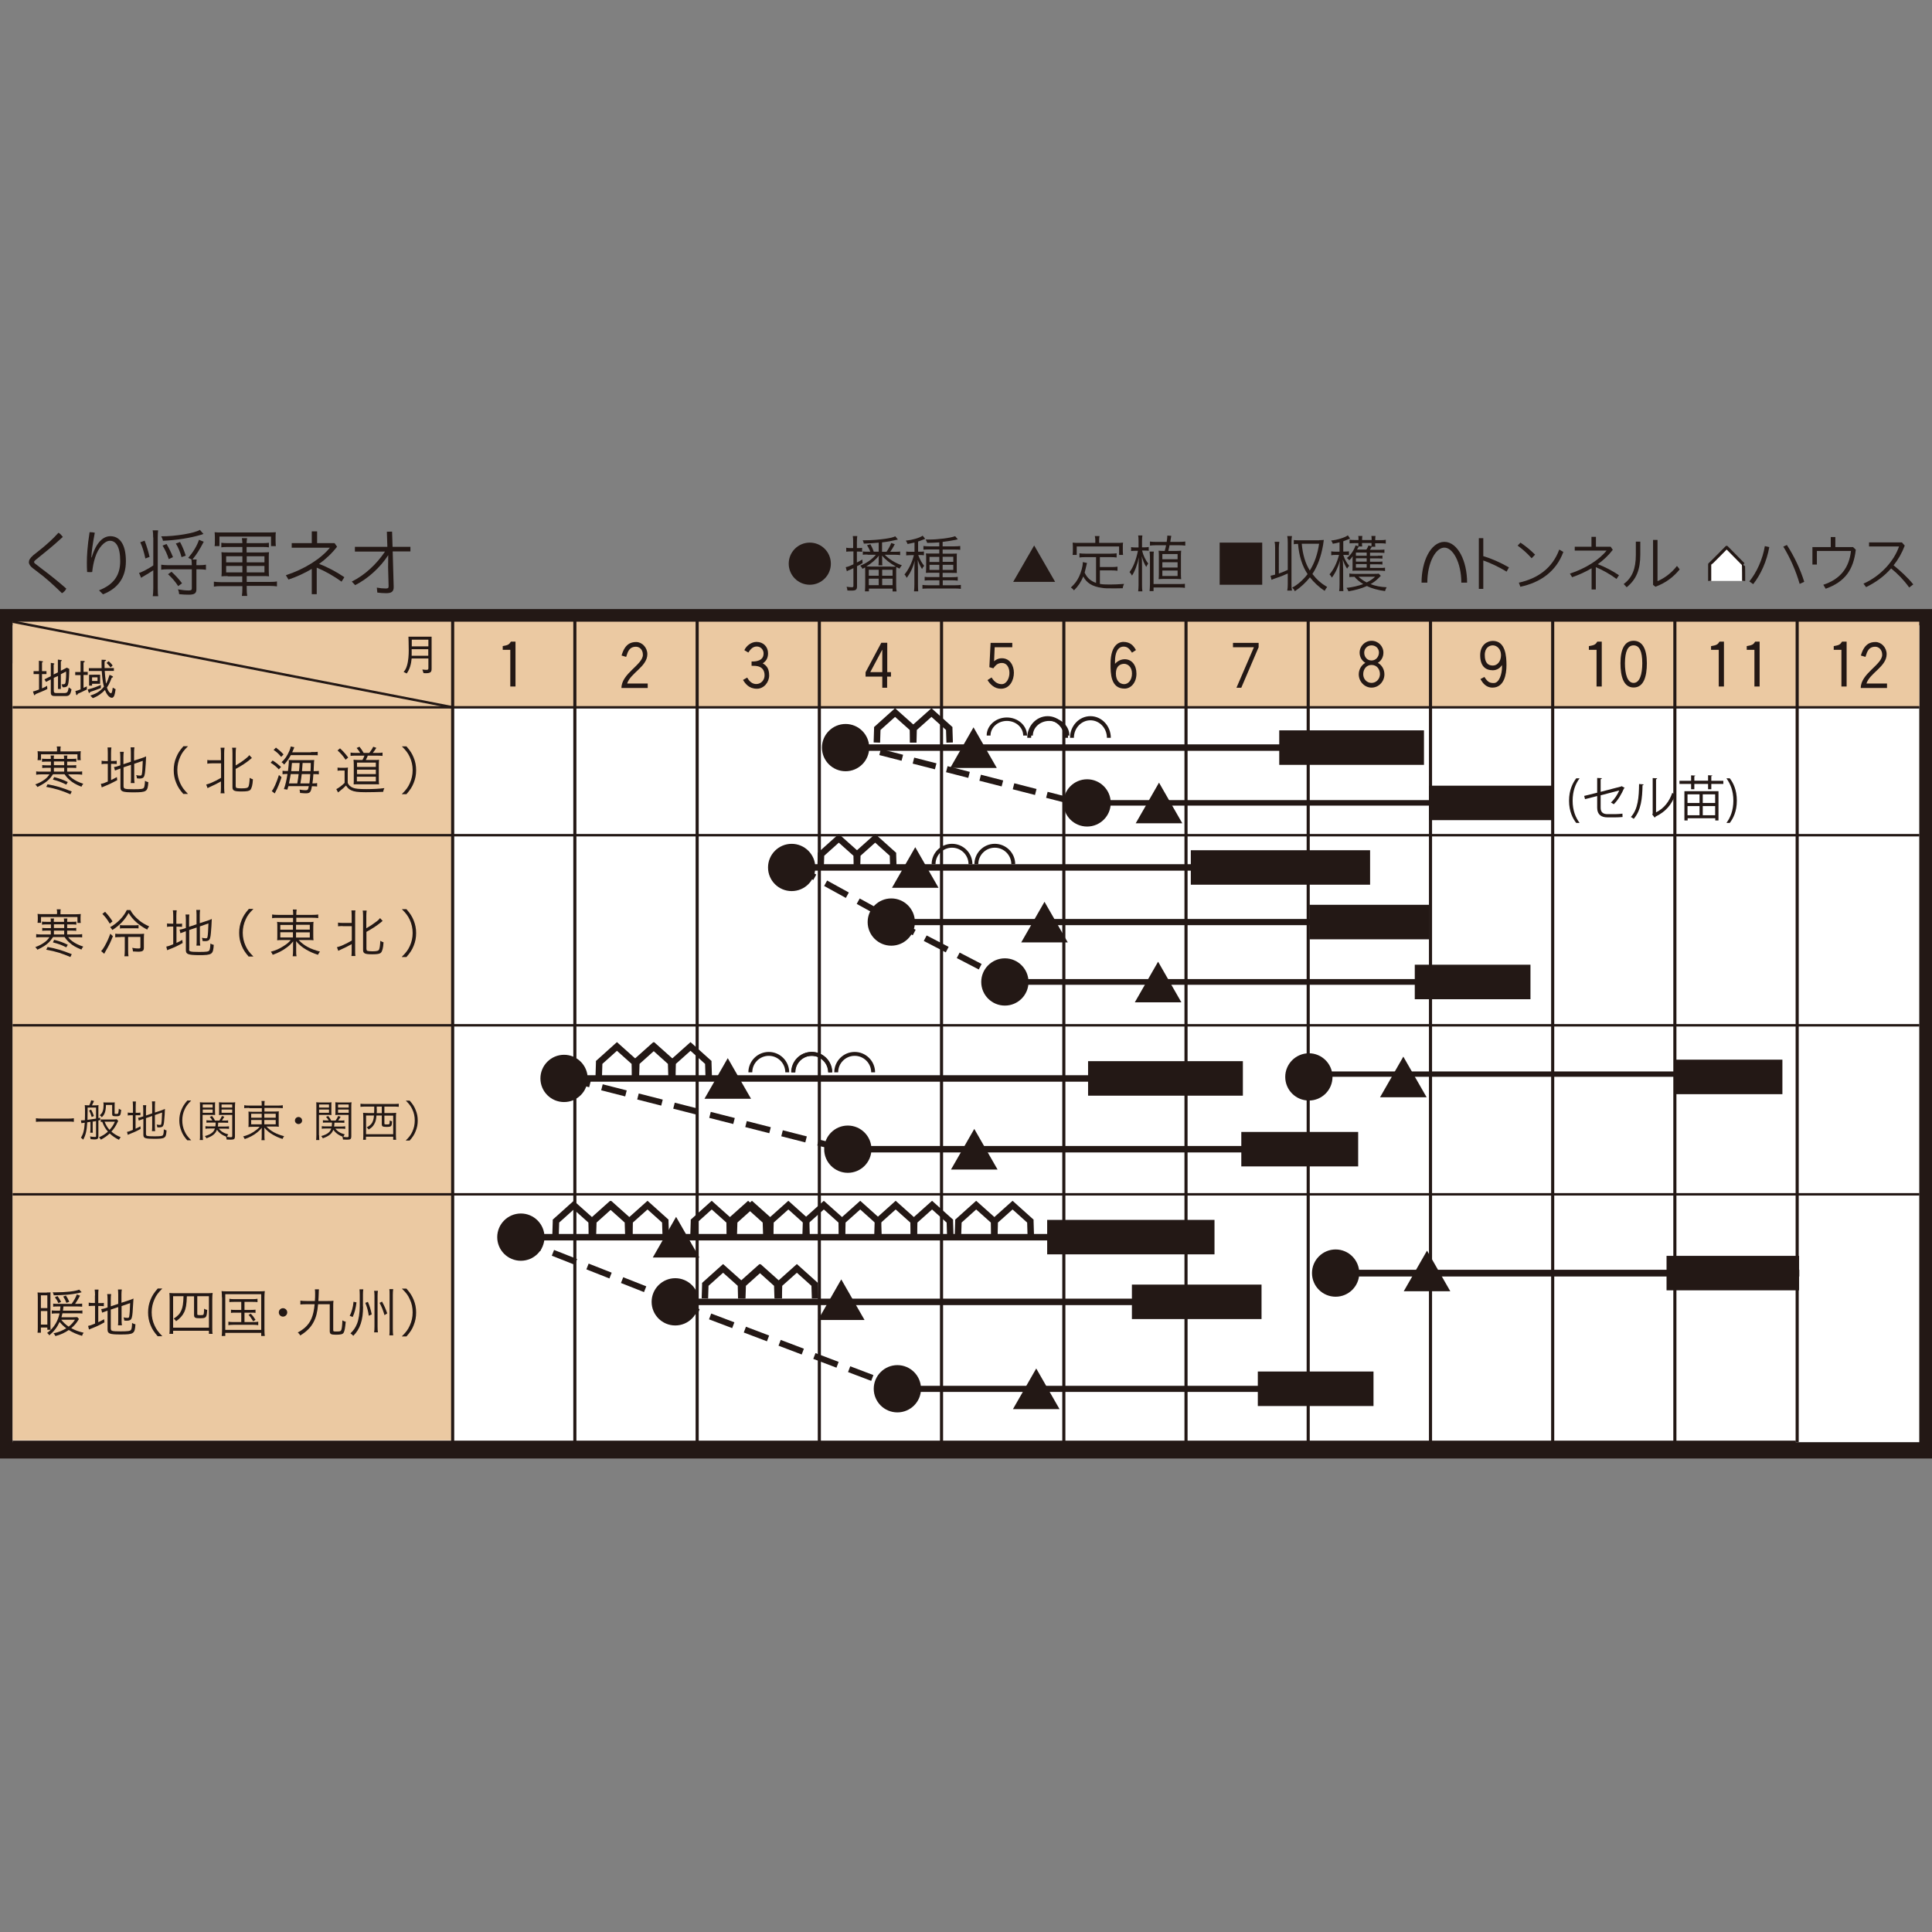 <?xml version="1.0" encoding="utf-8"?>
<!-- Generator: Adobe Illustrator 23.0.4, SVG Export Plug-In . SVG Version: 6.00 Build 0)  -->
<svg version="1.1" xmlns="http://www.w3.org/2000/svg" xmlns:xlink="http://www.w3.org/1999/xlink" x="0px" y="0px"
	 viewBox="0 0 155.91 155.91" style="enable-background:new 0 0 155.91 155.91;" xml:space="preserve">
<rect x="0" y="0" width="155.91" height="155.91" fill="#808080" stroke="none"/>
<style type="text/css">
	.st0{fill:#FFFFFF;}
	.st1{fill:#EBC9A2;}
	.st2{fill:none;stroke:#231815;stroke-width:0.252;}
	.st3{fill:none;stroke:#231815;stroke-width:0.241;}
	.st4{fill:none;stroke:#231815;stroke-width:0.273;}
	.st5{fill:#231815;}
	.st6{fill:none;stroke:#231815;stroke-width:0.188;}
	.st7{fill:#F39800;}
	.st8{fill:none;stroke:#231815;stroke-width:0.75;}
	.st9{fill:none;stroke:#231815;stroke-width:0.451;}
	.st10{fill:#FFFFFF;stroke:#00A0E9;stroke-width:4;}
	.st11{fill:none;stroke:#231815;stroke-width:0.5;}
	.st12{fill:none;stroke:#231815;stroke-width:0.197;}
	.st13{fill:none;stroke:#231815;stroke-width:0.224;}
	.st14{fill:none;stroke:#231815;stroke-width:0.251;}
	.st15{fill:none;stroke:#231815;stroke-width:0.5;stroke-dasharray:1.853,0.926;}
	.st16{fill:none;stroke:#231815;stroke-width:0.5;stroke-dasharray:2,1;}
	.st17{fill:none;stroke:#231815;stroke-width:0.493;}
	.st18{fill:none;stroke:#231815;stroke-width:0.543;}
	.st19{fill:none;stroke:#231815;stroke-width:0.522;}
	.st20{fill:none;stroke:#231815;stroke-width:0.462;}
	.st21{fill:none;stroke:#231815;stroke-width:0.5;}
	.st22{fill:none;stroke:#231815;stroke-width:0.446;}
	.st23{fill:none;stroke:#231815;stroke-width:0.43;}
	.st24{fill:#FFFFFF;stroke:#231815;stroke-width:0.25;stroke-linejoin:round;stroke-miterlimit:10;}
	.st25{fill:none;stroke:#231815;stroke-width:0.466;}
</style>
<symbol  id="calカレンダ" viewBox="-77.54 -29.02 155.91 58.36">
	<g>
		<rect x="-77.54" y="-28.91" class="st0" width="155.58" height="58.24"/>
	</g>
	<rect x="-76.7" y="21.44" class="st1" width="154.74" height="6.94"/>
	<rect x="-77.51" y="-28.89" class="st1" width="20.27" height="50.33"/>
	<line class="st2" x1="-57.24" y1="29.34" x2="-57.24" y2="-28.87"/>
	<line class="st3" x1="-45.97" y1="29.34" x2="-45.97" y2="-28.87"/>
	<line class="st3" x1="-34.7" y1="29.34" x2="-34.7" y2="-28.87"/>
	<line class="st3" x1="-23.42" y1="29.34" x2="-23.42" y2="-28.87"/>
	<line class="st3" x1="-12.15" y1="29.34" x2="-12.15" y2="-28.91"/>
	<line class="st3" x1="-0.87" y1="29.34" x2="-0.87" y2="-28.87"/>
	<line class="st3" x1="10.4" y1="29.34" x2="10.4" y2="-28.87"/>
	<line class="st3" x1="21.68" y1="29.34" x2="21.68" y2="-28.87"/>
	<line class="st3" x1="32.95" y1="29.34" x2="32.95" y2="-28.87"/>
	<line class="st3" x1="44.22" y1="29.34" x2="44.22" y2="-28.87"/>
	<line class="st3" x1="55.5" y1="29.34" x2="55.5" y2="-28.87"/>
	<line class="st3" x1="66.77" y1="29.34" x2="66.77" y2="-28.87"/>
	<line class="st4" x1="-77.51" y1="21.44" x2="78.05" y2="21.44"/>
	<g id="_x31_-12_2_">
	</g>
	<path class="st5" d="M-75.23,24.51h-0.5v0.27h0.5v0.96c0,0,0.15-0.02,0.23-0.03c0.07-0.01,0.14-0.02,0.14-0.06
		c0-0.04-0.09-0.04-0.09-0.08v-0.79h0.42v-0.27h-0.42v-1.31c0.21,0.09,0.38,0.17,0.47,0.24l0.03-0.3c-0.3-0.17-1.02-0.44-1.08-0.48
		c-0.06-0.03-0.05-0.09-0.1-0.1c-0.04-0.02-0.05,0.02-0.08,0.1c-0.03,0.08-0.08,0.24-0.08,0.24c0.1,0.01,0.32,0.1,0.56,0.19V24.51z
		 M-74.58,23.79l-0.13,0.24l0.58,0.29v1.24c0,0,0.15-0.03,0.21-0.03c0.05-0.01,0.13-0.02,0.13-0.07c0-0.04-0.07-0.04-0.07-0.08v-0.9
		l0.39,0.2v1.19c0,0,0.17-0.02,0.25-0.03c0.09-0.01,0.12-0.01,0.12-0.05c0-0.04-0.09-0.04-0.09-0.09v-0.85l0.54,0.28l0.23-0.11
		c0-0.54-0.04-1.12-0.08-1.3c-0.04-0.17-0.05-0.43-0.54-0.39l-0.09,0.28c0.22,0,0.33-0.03,0.37,0.2c0.04,0.23,0.07,0.58,0.05,0.99
		l-0.48-0.25v-1.35h-0.28v1.2l-0.39-0.2v-1.15c0-0.2,0.02-0.27,0.27-0.27h0.69c0.37,0,0.33,0.17,0.42,0.53l0.25-0.18
		c-0.09-0.5-0.21-0.62-0.53-0.62h-0.98c-0.26,0-0.41,0.03-0.41,0.32v1.21L-74.58,23.79z"/>
	<path class="st5" d="M-69.83,24.21v-0.34h-0.5v0.34H-69.83z M-70.6,24.45v-1h0.27v0.17h0.75v0.83H-70.6z M-68.42,23.26
		c-0.02-0.16-0.07-0.53-0.15-0.53c-0.07,0-0.25,0.13-0.37,0.54c0.29,0.41,0.38,0.78,0.43,0.88c0.04,0.07,0.11,0.03,0.12,0.07
		c0.01,0.04-0.05,0.09-0.11,0.11l-0.22,0.09c-0.09-0.31-0.19-0.58-0.31-0.8h-0.01c-0.01,0.07-0.02,0.16-0.03,0.23
		c-0.04,0.33-0.07,0.65-0.09,0.93h0.84v0.26h-0.86c-0.01,0.34,0,0.56,0,0.59c0,0.06,0.13,0.08,0.13,0.13c0,0.04-0.05,0.04-0.12,0.05
		l-0.3,0.02c0-0.11-0.01-0.39,0-0.77h-1.18v-0.26h1.19c0.02-0.34,0.06-0.73,0.13-1.11c0.02-0.12,0.05-0.23,0.07-0.33
		c-0.42-0.54-0.88-0.7-1.25-0.82l0.23-0.24c0.51,0.19,0.86,0.48,1.12,0.75c0.18-0.49,0.43-0.73,0.63-0.73
		c0.14,0,0.21,0.16,0.23,0.23c0.03,0.08,0.08,0.28,0.12,0.56L-68.42,23.26z M-71.11,25.52c0,0.1,0.12,0.08,0.12,0.14
		c0,0.05-0.07,0.05-0.14,0.06l-0.25,0.01v-1.03h-0.49V24.4h0.49v-1.31c-0.17-0.06-0.33-0.13-0.47-0.16
		c0.03-0.07,0.05-0.19,0.06-0.25c0.01-0.05,0.03-0.14,0.08-0.12c0.06,0.02,0.03,0.09,0.12,0.13c0.08,0.04,0.53,0.23,0.8,0.38v0.29
		l-0.31-0.14v1.19h0.39v0.29h-0.39V25.52z M-69.53,23.5c-0.27-0.12-0.69-0.29-1.2-0.41l0.06-0.19c0.02-0.06,0.04-0.16,0.1-0.14
		c0.05,0.01,0.02,0.07,0.09,0.1c0.07,0.03,0.62,0.2,0.96,0.34V23.5z M-68.99,25.53c0.14-0.13,0.27-0.27,0.37-0.41l0.2,0.17
		c-0.1,0.15-0.25,0.3-0.38,0.4L-68.99,25.53z"/>
	<path class="st5" d="M-59.49,27.07h-1.54v0.61h1.54V27.07z M-59.49,25.94v-0.88c0-0.21-0.09-0.18-0.56-0.14l0.11-0.34
		c0.73-0.06,0.75,0.13,0.75,0.46v2.9h-2.14c0.01-0.16,0.02-0.73,0.02-0.91c0-0.14,0.09-1.79-0.47-2.34l0.28-0.15
		c0.29,0.39,0.42,0.89,0.46,1.38H-59.49z M-61.02,26.2c0.01,0.18,0,0.42,0,0.61h1.54V26.2H-61.02z"/>
	<line class="st6" x1="-77.02" y1="28.51" x2="-57.24" y2="21.44"/>
	<g>
		<path class="st5" d="M77.28,28.25v-56.18H-76.44v56.18H77.28 M78.37,29.34H-77.54v-58.36H78.37V29.34L78.37,29.34z"/>
	</g>
</symbol>
<symbol  id="収穫" viewBox="-6.53 -1.7 13.06 3.4">
	<rect x="-6.53" y="-1.7" class="st5" width="13.06" height="3.4"/>
</symbol>
<symbol  id="定植" viewBox="-1.7 -1.47 3.4 2.95">
	<g>
		<path class="st5" d="M0,1.47l1.7-2.95h-3.4L0,1.47z"/>
	</g>
</symbol>
<symbol  id="播種" viewBox="-1.7 -1.7 3.4 3.4">
	<path class="st5" d="M1.7,0c0-0.94-0.76-1.7-1.7-1.7S-1.7-0.94-1.7,0c0,0.94,0.76,1.7,1.7,1.7S1.7,0.94,1.7,0z"/>
</symbol>
<symbol  id="新規シンボル_1" viewBox="-2.69 -2.79 5.38 5.59">
	<g>
		<g>
			<path class="st7" d="M0,1.9c-1.01,0-1.83-0.85-1.83-1.9c0-1.04,0.82-1.9,1.83-1.9c1.01,0,1.83,0.85,1.83,1.9
				C1.83,1.05,1.01,1.9,0,1.9z M2,1.87C1.47,2.47,0.78,2.79,0,2.79c-0.66,0-1.32-0.27-1.8-0.72C-2.38,1.52-2.69,0.81-2.69,0
				c0-1.54,1.21-2.8,2.69-2.8c1.48,0,2.68,1.25,2.68,2.8C2.69,0.7,2.44,1.36,2,1.87z M0-2.54C-1.35-2.54-2.44-1.4-2.44,0
				c0,0.63,0.22,1.23,0.62,1.7c0.47,0.55,1.1,0.84,1.81,0.84c1.36,0,2.46-1.13,2.46-2.54C2.45-1.4,1.35-2.54,0-2.54z"/>
		</g>
	</g>
</symbol>
<symbol  id="新規シンボル_10" viewBox="-2.7 -2.36 5.41 4.71">
	<g>
		<path class="st5" d="M2.7-2.36H-2.7L0,2.35L2.7-2.36z"/>
	</g>
</symbol>
<symbol  id="新規シンボル_11" viewBox="-4.72 -2 9.45 4">
	<g>
		<g>
			<line class="st5" x1="-4.72" y1="0" x2="4.72" y2="0"/>
			<rect x="-4.72" y="-2" class="st5" width="9.45" height="4"/>
		</g>
	</g>
</symbol>
<symbol  id="新規シンボル_12" viewBox="-4.59 -2 9.18 3.99">
	<polyline class="st8" points="0,-1.99 0.04,-0.4 0.04,-0.36 2.11,1.49 4.17,-0.36 4.17,-0.4 4.22,-1.99 	"/>
	<polyline class="st8" points="-4.22,-1.99 -4.17,-0.4 -4.17,-0.36 -2.11,1.49 -0.04,-0.36 -0.04,-0.4 0,-1.99 	"/>
</symbol>
<symbol  id="新規シンボル_15" viewBox="-2.74 -2.74 5.49 5.49">
	<g>
		<path class="st5" d="M2.74,0c0-1.52-1.23-2.74-2.74-2.74S-2.74-1.52-2.74,0c0,1.51,1.23,2.74,2.74,2.74S2.74,1.51,2.74,0z"/>
	</g>
</symbol>
<symbol  id="新規シンボル_16" viewBox="-4.84 -1.18 9.69 2.37">
	<g>
		<path class="st9" d="M-4.62-1.18c0,1.18,0.96,2.14,2.14,2.14S-0.34,0-0.34-1.18"/>
		<path class="st9" d="M0.34-1.18C0.34,0,1.3,0.96,2.48,0.96S4.62,0,4.62-1.18"/>
	</g>
</symbol>
<symbol  id="新規シンボル_3" viewBox="-30.23 -2 60.45 4">
	<line class="st10" x1="-30.23" y1="0" x2="30.23" y2="0"/>
</symbol>
<symbol  id="新規シンボル_5" viewBox="-9.48 -0.25 18.97 0.5">
	<line class="st11" x1="-9.48" y1="0" x2="9.48" y2="0"/>
</symbol>
<symbol  id="新規シンボル_7" viewBox="-2.74 -2.74 5.49 5.49">
	<path class="st7" d="M2.74,0c0-1.52-1.23-2.74-2.74-2.74S-2.74-1.51-2.74,0c0,1.51,1.23,2.74,2.74,2.74S2.74,1.51,2.74,0z"/>
</symbol>
<symbol  id="新規シンボル_8" viewBox="-5.38 -1.31 10.75 2.62">
	<path class="st11" d="M-5.13-1.31c0,1.31,1.06,2.38,2.38,2.38S-0.38,0-0.38-1.31"/>
	<path class="st11" d="M0.37-1.31c0,1.31,1.06,2.38,2.38,2.38S5.12,0,5.12-1.31"/>
</symbol>
<g id="レイヤー_1">
</g>
<g id="品種名">
	<g>
		<path class="st5" d="M3.37,44.26c0.46-0.38,0.89-0.76,1.35-1.27c0.14,0.08,0.26,0.22,0.35,0.34c-0.44,0.4-0.88,0.79-1.38,1.19
			l-0.81,0.66c-0.08,0.07-0.13,0.12-0.13,0.17s0.04,0.11,0.13,0.17l0.44,0.34c0.65,0.49,1.34,1.03,2.03,1.64
			C5.28,47.65,5.14,47.8,5,47.87c-0.64-0.62-1.32-1.25-1.94-1.7l-0.43-0.33c-0.18-0.14-0.3-0.31-0.3-0.47
			c0-0.16,0.08-0.32,0.35-0.56L3.37,44.26z"/>
		<path class="st5" d="M7.99,47.64c1.19-0.47,1.71-1.21,1.71-2.36c0-1.21-0.37-1.64-0.83-1.64c-0.43,0-0.95,0.57-1.19,1.34
			c-0.13,0.4-0.2,0.8-0.24,1.18c-0.06,0.01-0.13,0.01-0.2,0.01s-0.14-0.01-0.21-0.01c-0.02-0.29-0.02-0.53-0.02-0.79
			c0-0.48,0.04-1.31,0.22-2.42c0.02,0,0.04,0,0.07,0c0.11,0,0.22,0.01,0.35,0.04c-0.17,0.89-0.26,1.55-0.28,1.99h0.03
			c0.38-1.27,0.96-1.71,1.51-1.71c0.7,0,1.25,0.58,1.25,2.02c0,1.33-0.66,2.21-1.85,2.67L7.99,47.64z"/>
		<path class="st5" d="M12.36,43.38c0-0.23-0.01-0.44-0.04-0.58h0.44c-0.02,0.14-0.03,0.35-0.03,0.58v4.08
			c0,0.26,0.01,0.52,0.04,0.65h-0.44c0.02-0.14,0.04-0.39,0.04-0.65v-1.44c-0.16,0.11-0.54,0.35-0.79,0.49
			c-0.05,0.03-0.15,0.08-0.19,0.12l-0.17-0.4c0.17-0.02,0.81-0.36,1.15-0.6V43.38z M11.67,43.63c0.17,0.43,0.31,0.91,0.4,1.31
			l-0.34,0.13c-0.11-0.53-0.25-0.97-0.41-1.31L11.67,43.63z M16.25,43.15c-0.92,0.27-1.99,0.44-3.1,0.49
			c-0.02-0.12-0.07-0.23-0.14-0.36c1.15,0.01,2.72-0.26,3.12-0.52l0.29,0.33l-0.06,0.02L16.25,43.15z M16.04,45.61
			c0.24,0,0.44-0.01,0.58-0.04v0.41c-0.12-0.02-0.35-0.04-0.58-0.04h-0.19v1.62c0,0.32-0.16,0.43-0.62,0.43
			c-0.25,0-0.45-0.01-0.77-0.04c-0.02-0.15-0.04-0.26-0.1-0.39c0.34,0.06,0.61,0.09,0.86,0.09c0.2,0,0.26-0.04,0.26-0.16v-1.55
			h-1.91c-0.21,0-0.44,0.01-0.56,0.04v-0.41c0.14,0.02,0.32,0.04,0.56,0.04h1.91c-0.01-0.21-0.01-0.34-0.03-0.46h0.02l-0.28-0.13
			c0.41-0.48,0.7-0.96,0.87-1.46l0.38,0.16c-0.35,0.67-0.56,1-0.91,1.43h0.34c-0.02,0.11-0.02,0.23-0.02,0.46H16.04z M13.62,45.12
			c-0.14-0.43-0.29-0.74-0.5-1.09l0.32-0.13c0.17,0.28,0.37,0.68,0.52,1.06L13.62,45.12z M14.38,47.3
			c-0.23-0.36-0.51-0.68-0.82-0.96l0.28-0.2c0.32,0.29,0.62,0.62,0.85,0.93L14.38,47.3z M14.65,44.96c-0.11-0.41-0.26-0.77-0.46-1.1
			l0.34-0.12c0.16,0.3,0.33,0.68,0.46,1.1L14.65,44.96z"/>
		<path class="st5" d="M18.37,46.49c-0.21,0-0.38,0.01-0.5,0.02c0.02-0.16,0.02-0.26,0.02-0.44v-1.06c0-0.19-0.01-0.3-0.02-0.45
			c0.13,0.02,0.29,0.02,0.5,0.02h1.19v-0.44h-1.19c-0.23,0-0.37,0.01-0.51,0.03v-0.37c0.12,0.02,0.29,0.03,0.51,0.03h1.19
			c-0.01-0.19-0.02-0.28-0.04-0.4h0.42c-0.02,0.11-0.03,0.2-0.04,0.4h1.3c0.23,0,0.37-0.01,0.5-0.03v0.37
			c-0.13-0.02-0.28-0.03-0.5-0.03h-1.3v0.44h1.31c0.21,0,0.37-0.01,0.5-0.02c-0.02,0.14-0.02,0.26-0.02,0.45v1.06
			c0,0.19,0.01,0.3,0.02,0.44c-0.13-0.02-0.3-0.02-0.51-0.02h-1.29v0.47h1.86c0.23,0,0.45-0.01,0.58-0.04v0.4
			c-0.16-0.02-0.33-0.04-0.59-0.04h-1.85v0.19c0,0.25,0.01,0.43,0.04,0.62h-0.43c0.03-0.2,0.04-0.37,0.04-0.62V47.3h-1.72
			c-0.25,0-0.43,0.01-0.58,0.04v-0.4c0.13,0.02,0.34,0.04,0.56,0.04h1.73v-0.47H18.37z M17.32,44.07c0.02-0.1,0.02-0.24,0.02-0.4
			v-0.32c0-0.14-0.01-0.3-0.02-0.4c0.14,0.02,0.38,0.02,0.59,0.02h3.77c0.22,0,0.43-0.01,0.58-0.02c-0.02,0.11-0.02,0.23-0.02,0.39
			v0.33c0,0.18,0.01,0.28,0.02,0.4h-0.39v-0.77h-4.16v0.77H17.32z M19.56,44.89h-1.31v0.49h1.31V44.89z M19.56,45.67h-1.31v0.52
			h1.31V45.67z M21.34,45.38v-0.49h-1.43v0.49H21.34z M21.34,46.19v-0.52h-1.43v0.52H21.34z"/>
		<path class="st5" d="M25.57,47.95h-0.41v-2.04c-0.59,0.35-1.22,0.64-1.88,0.86l-0.21-0.35c1.51-0.49,2.84-1.34,3.55-2.22h-3.08
			v-0.37h1.62v-0.95h0.43v0.95H27l0.2,0.29c-0.41,0.53-0.9,0.99-1.45,1.39c0.64,0.23,1.43,0.65,2.04,1.07l-0.23,0.36
			c-0.64-0.47-1.38-0.88-2-1.13V47.95z"/>
		<path class="st5" d="M28.64,44.5v-0.37h2.62l-0.04-1.22l0.42-0.01l0.04,1.23h1.44v0.37h-1.43l0.08,2.86
			c0.01,0.4-0.2,0.51-0.61,0.51c-0.25,0-0.47-0.02-0.71-0.05l-0.04-0.4c0.28,0.05,0.49,0.07,0.72,0.07c0.19,0,0.23-0.04,0.23-0.19
			l-0.04-1.5l0.01-1c-0.65,1.01-1.67,1.92-2.67,2.42l-0.27-0.29c1.04-0.51,2-1.4,2.68-2.42H28.64z"/>
	</g>
</g>
<g id="レイヤー_3">
	<g>
		<g>
			<rect x="1.02" y="50.46" class="st0" width="153.87" height="65.93"/>
			<path class="st5" d="M154.89,50.46v65.93H1.02V50.46H154.89 M155.91,49.15h-1.02H1.02H0v1.31v65.93v1.31h1.02h153.87h1.02v-1.31
				V50.46V49.15L155.91,49.15z"/>
		</g>
		<rect x="1.02" y="50.17" class="st1" width="153.86" height="6.91"/>
		<rect x="1.02" y="53.53" class="st1" width="35.56" height="62.7"/>
		<line class="st12" x1="1.02" y1="50.17" x2="36.53" y2="57.08"/>
		<line class="st12" x1="1.02" y1="82.74" x2="154.89" y2="82.74"/>
		<line class="st12" x1="1.02" y1="67.4" x2="154.89" y2="67.4"/>
		<line class="st12" x1="1.02" y1="96.38" x2="154.89" y2="96.38"/>
		<line class="st13" x1="1.02" y1="116.37" x2="144.92" y2="116.37"/>
		<line class="st14" x1="36.53" y1="49.63" x2="36.53" y2="116.37"/>
		<line class="st14" x1="46.39" y1="49.63" x2="46.39" y2="116.37"/>
		<line class="st14" x1="56.26" y1="49.63" x2="56.26" y2="116.37"/>
		<line class="st14" x1="66.12" y1="49.63" x2="66.12" y2="116.37"/>
		<line class="st14" x1="75.98" y1="49.63" x2="75.98" y2="116.4"/>
		<line class="st14" x1="85.85" y1="49.63" x2="85.85" y2="116.37"/>
		<line class="st14" x1="95.71" y1="49.63" x2="95.71" y2="116.37"/>
		<line class="st14" x1="105.57" y1="49.63" x2="105.57" y2="116.37"/>
		<line class="st14" x1="115.44" y1="49.63" x2="115.44" y2="116.37"/>
		<line class="st14" x1="125.3" y1="49.63" x2="125.3" y2="116.37"/>
		<line class="st14" x1="135.16" y1="49.63" x2="135.16" y2="116.37"/>
		<line class="st14" x1="145.03" y1="49.63" x2="145.03" y2="116.37"/>
		<line class="st12" x1="1.02" y1="57.08" x2="154.89" y2="57.08"/>
		<path class="st5" d="M3.14,54.4H2.71v-0.24h0.43v-0.84c0,0,0.13,0.02,0.2,0.03c0.07,0.01,0.13,0.01,0.13,0.05
			c0,0.04-0.08,0.04-0.08,0.07v0.69h0.36v0.24H3.39v1.15c0.18-0.07,0.33-0.15,0.41-0.21l0.02,0.26c-0.26,0.15-0.89,0.38-0.94,0.41
			c-0.05,0.03-0.04,0.08-0.08,0.09c-0.04,0.02-0.05-0.02-0.07-0.09c-0.03-0.07-0.07-0.21-0.07-0.21c0.09-0.01,0.28-0.08,0.49-0.16
			V54.4z M3.71,55.03l-0.12-0.21l0.51-0.25v-1.08c0,0,0.13,0.03,0.18,0.03c0.05,0.01,0.11,0.02,0.11,0.05
			c0,0.04-0.06,0.03-0.06,0.07v0.79l0.34-0.17v-1.03c0,0,0.15,0.01,0.22,0.03c0.08,0.01,0.1,0.01,0.1,0.05
			c0,0.03-0.08,0.03-0.08,0.08v0.74l0.48-0.25l0.2,0.1c0,0.47-0.04,0.98-0.07,1.14c-0.04,0.15-0.04,0.38-0.47,0.34l-0.08-0.24
			c0.19,0,0.29,0.03,0.32-0.17c0.03-0.2,0.06-0.51,0.04-0.86l-0.42,0.22v1.19H4.68v-1.05L4.34,54.7v1c0,0.18,0.02,0.23,0.24,0.23
			h0.6c0.32,0,0.29-0.15,0.37-0.46l0.22,0.16c-0.08,0.43-0.18,0.54-0.46,0.54H4.46c-0.23,0-0.36-0.03-0.36-0.28v-1.06L3.71,55.03z"
			/>
		<path class="st5" d="M7.87,54.66v0.29H7.43v-0.29H7.87z M7.19,54.45v0.88h0.24v-0.15h0.65v-0.73H7.19z M9.1,55.49
			c-0.02,0.14-0.06,0.46-0.14,0.46c-0.06,0-0.22-0.11-0.33-0.47c0.25-0.36,0.33-0.68,0.38-0.77c0.03-0.06,0.1-0.03,0.11-0.07
			c0.01-0.04-0.04-0.08-0.09-0.1l-0.19-0.08c-0.08,0.27-0.17,0.51-0.27,0.69H8.55c0-0.05-0.02-0.14-0.02-0.2
			c-0.04-0.28-0.06-0.56-0.08-0.81h0.74v-0.23H8.44c-0.01-0.29,0-0.49,0-0.51c0-0.06,0.12-0.07,0.12-0.11c0-0.04-0.04-0.04-0.1-0.04
			l-0.26-0.01c0,0.09-0.01,0.35,0,0.68H7.17v0.23h1.04c0.02,0.29,0.05,0.64,0.11,0.97c0.02,0.11,0.04,0.2,0.07,0.29
			c-0.37,0.47-0.77,0.61-1.1,0.72l0.2,0.21c0.45-0.17,0.76-0.42,0.98-0.66c0.16,0.43,0.38,0.63,0.56,0.63c0.12,0,0.18-0.14,0.2-0.2
			c0.02-0.06,0.07-0.24,0.1-0.49L9.1,55.49z M6.74,53.51c0-0.09,0.1-0.07,0.1-0.12c0-0.05-0.06-0.05-0.12-0.05L6.5,53.33v0.9H6.07
			v0.25H6.5v1.15c-0.14,0.06-0.29,0.11-0.42,0.14c0.03,0.06,0.05,0.17,0.05,0.22c0.01,0.05,0.03,0.12,0.08,0.1
			c0.05-0.02,0.03-0.08,0.1-0.12c0.07-0.03,0.46-0.2,0.7-0.33v-0.25l-0.27,0.12v-1.04h0.34v-0.25H6.74V53.51z M8.13,55.28
			c-0.24,0.1-0.61,0.26-1.05,0.36l0.05,0.16c0.01,0.05,0.04,0.14,0.09,0.12c0.04-0.01,0.02-0.06,0.08-0.09
			c0.06-0.02,0.54-0.18,0.84-0.3V55.28z M8.6,53.5c0.12,0.11,0.23,0.23,0.32,0.36l0.17-0.15c-0.08-0.13-0.22-0.27-0.33-0.35
			L8.6,53.5z"/>
		<path class="st5" d="M34.57,52.16h-1.34v-0.54h1.34V52.16z M34.57,53.14v0.77c0,0.18-0.08,0.16-0.49,0.12l0.1,0.29
			c0.64,0.05,0.65-0.12,0.65-0.4v-2.54h-1.87c0.01,0.14,0.02,0.64,0.02,0.8c0,0.13,0.08,1.57-0.41,2.04l0.25,0.13
			c0.25-0.34,0.36-0.77,0.4-1.21H34.57z M33.22,52.92c0.01-0.16,0-0.37,0-0.53h1.34v0.53H33.22z"/>
	</g>
</g>
<g id="レイヤー_13">
	<path class="st5" d="M110.68,55.11c-0.37,0-0.67-0.3-0.67-0.7c0-0.41,0.26-0.75,0.67-0.75c0.43,0,0.68,0.34,0.68,0.75
		C111.35,54.81,111.05,55.11,110.68,55.11z M110.68,51.71c-0.53,0-0.96,0.43-0.96,0.96c0,0.35,0.18,0.65,0.46,0.82
		c-0.31,0.18-0.53,0.53-0.53,0.93c0,0.58,0.47,1.07,1.03,1.07c0.57,0,1.04-0.48,1.04-1.07c0-0.41-0.21-0.75-0.53-0.93
		c0.28-0.17,0.45-0.47,0.45-0.82C111.64,52.14,111.21,51.71,110.68,51.71z M110.68,53.3c-0.36,0-0.59-0.29-0.59-0.63
		c0-0.34,0.26-0.59,0.59-0.59c0.34,0,0.6,0.24,0.6,0.59C111.27,53.01,111.03,53.3,110.68,53.3z"/>
	<path class="st5" d="M120.47,52.08c0.33,0,0.66,0.3,0.66,0.79c0,0.48-0.28,0.84-0.66,0.84c-0.39,0-0.65-0.23-0.65-0.84
		C119.81,52.27,120.19,52.08,120.47,52.08z M119.47,54.8c0.16,0.28,0.43,0.69,0.97,0.69c0.95,0,1.13-1.07,1.13-1.81
		c0-0.73-0.08-1.96-1.1-1.96c-0.44,0-1.02,0.31-1.02,1.16c0,0.85,0.4,1.21,1.02,1.21c0.37,0,0.64-0.24,0.72-0.41h0.01
		c0.01,0.06,0.01,0.11,0.01,0.17c0,0.52-0.22,1.27-0.66,1.27c-0.31,0-0.49-0.06-0.76-0.49L119.47,54.8z"/>
	<path class="st5" d="M128.23,52.14c0.11-0.02,0.36-0.06,0.46-0.13c0.09-0.05,0.15-0.13,0.21-0.23h0.36v3.62h-0.42v-2.96h-0.62
		V52.14z"/>
	<path class="st5" d="M131.83,52.08c0.47,0,0.7,0.48,0.7,1.44c0,0.87-0.2,1.59-0.7,1.59c-0.5,0-0.7-0.72-0.7-1.59
		C131.14,52.56,131.36,52.08,131.83,52.08z M131.83,51.71c-0.71,0-1.06,0.66-1.06,1.81c0,1.07,0.25,1.96,1.06,1.96
		c0.82,0,1.07-0.89,1.07-1.96C132.9,52.37,132.54,51.71,131.83,51.71z"/>
	<path class="st5" d="M138.09,52.14c0.12-0.02,0.36-0.06,0.46-0.13c0.09-0.05,0.15-0.13,0.21-0.23h0.36v3.62h-0.42v-2.96h-0.62
		V52.14z"/>
	<path class="st5" d="M140.96,52.14c0.12-0.02,0.36-0.06,0.47-0.13c0.09-0.05,0.14-0.13,0.21-0.23h0.36v3.62h-0.42v-2.96h-0.62
		V52.14z"/>
	<path class="st5" d="M40.56,52.14c0.11-0.02,0.36-0.06,0.46-0.13c0.09-0.05,0.14-0.13,0.21-0.23h0.37v3.62h-0.42v-2.96h-0.61V52.14
		z"/>
	<path class="st5" d="M50.16,52.9c0.26-0.91,0.72-1.09,1.18-1.09c0.47,0,0.9,0.44,0.9,0.98c0,1-1.36,1.52-1.63,2.37h1.66v0.36h-2.12
		c0-1.17,1.73-1.88,1.73-2.68c0-0.42-0.27-0.65-0.56-0.65c-0.64,0-0.69,0.6-0.79,0.82L50.16,52.9z"/>
	<path class="st5" d="M147.98,52.14c0.11-0.02,0.36-0.06,0.46-0.13c0.09-0.05,0.14-0.13,0.21-0.23h0.37v3.62h-0.42v-2.96h-0.62
		V52.14z"/>
	<path class="st5" d="M150.17,52.9c0.26-0.91,0.72-1.09,1.18-1.09c0.47,0,0.9,0.44,0.9,0.98c0,1-1.36,1.52-1.63,2.37h1.66v0.36
		h-2.12c0-1.17,1.73-1.88,1.73-2.68c0-0.42-0.28-0.65-0.56-0.65c-0.64,0-0.69,0.6-0.79,0.82L150.17,52.9z"/>
	<path class="st5" d="M60.07,52.47c0.13-0.31,0.52-0.67,0.98-0.67c0.55,0,0.93,0.39,0.93,0.92c0,0.32-0.11,0.62-0.43,0.81
		c0.32,0.18,0.52,0.43,0.52,0.98c0,0.53-0.41,1.07-0.99,1.07c-0.65,0-0.94-0.42-1.12-0.71l0.34-0.19c0.25,0.47,0.57,0.52,0.73,0.52
		c0.39,0,0.67-0.32,0.67-0.7c0-0.39-0.18-0.71-0.7-0.76c-0.1-0.01-0.22-0.01-0.35-0.01v-0.35c0.14,0,0.26,0,0.36-0.02
		c0.43-0.08,0.61-0.29,0.61-0.63c0-0.29-0.22-0.56-0.55-0.56c-0.38,0-0.57,0.33-0.68,0.49L60.07,52.47z"/>
	<path class="st5" d="M70.23,54.24l0.96-1.8h0.01v1.8H70.23z M69.84,54.6h1.36v0.9h0.39v-0.9h0.31v-0.36H71.6v-2.37h-0.48
		l-1.27,2.38V54.6z"/>
	<path class="st5" d="M79.94,51.88h1.75v0.35h-1.42l-0.05,1.13c0.11-0.09,0.31-0.24,0.63-0.24c0.67,0,0.97,0.62,0.97,1.17
		c0,0.58-0.31,1.29-1.05,1.29c-0.5,0-0.86-0.34-1.08-0.7l0.33-0.21c0.25,0.42,0.55,0.54,0.82,0.54c0.38,0,0.62-0.47,0.62-0.9
		c0-0.45-0.22-0.81-0.6-0.81c-0.39,0-0.54,0.23-0.7,0.43l-0.32-0.09L79.94,51.88z"/>
	<path class="st5" d="M90.72,53.57c0.27,0,0.63,0.23,0.63,0.78c0,0.55-0.31,0.86-0.63,0.86c-0.32,0-0.67-0.24-0.67-0.86
		C90.05,53.75,90.41,53.57,90.72,53.57z M91.67,52.46c-0.18-0.33-0.44-0.66-1.02-0.66c-0.21,0-1.03,0.1-1.03,1.77c0,0.76,0,2,1.13,2
		c0.52,0,0.96-0.49,0.96-1.2c0-0.69-0.37-1.17-0.95-1.17c-0.43,0-0.71,0.29-0.78,0.37v-0.22c0-0.59,0.18-1.17,0.7-1.17
		c0.37,0,0.52,0.28,0.67,0.49L91.67,52.46z"/>
	<path class="st5" d="M101.56,52.25l-1.39,3.25h-0.39l1.41-3.27h-1.69v-0.35h2.07V52.25z"/>
</g>
<g id="レイヤー_9">
	<g>
		<path class="st5" d="M6.25,62.27c0.16,0,0.26,0,0.38-0.02v0.27c-0.12-0.02-0.22-0.03-0.38-0.03H5.5c0.13,0.16,0.2,0.23,0.34,0.33
			c0.25,0.18,0.49,0.3,0.88,0.43c-0.07,0.08-0.11,0.15-0.15,0.24c-0.46-0.19-0.71-0.33-0.95-0.55c-0.15-0.13-0.23-0.21-0.41-0.46
			H4.28c-0.15,0.22-0.21,0.3-0.32,0.41c-0.23,0.23-0.51,0.41-0.94,0.62c-0.06-0.09-0.1-0.14-0.17-0.21
			c0.33-0.12,0.55-0.24,0.79-0.42c0.15-0.12,0.23-0.21,0.35-0.39H3.3c-0.16,0-0.26,0.01-0.38,0.03v-0.27
			c0.11,0.02,0.21,0.02,0.38,0.02h0.8v-0.31H3.76c-0.2,0-0.26,0.01-0.35,0.02v-0.24c0.09,0.01,0.15,0.02,0.35,0.02h0.35v-0.3H3.76
			c-0.16,0-0.26,0.01-0.37,0.02v-0.26c0.11,0.02,0.19,0.02,0.36,0.02h0.35c0-0.12,0-0.19-0.02-0.27h0.28
			c-0.02,0.08-0.02,0.14-0.02,0.27h0.83c0-0.13,0-0.19-0.02-0.27h0.29c-0.02,0.08-0.02,0.14-0.02,0.27h0.39c0.18,0,0.25,0,0.35-0.02
			v0.26c-0.11-0.02-0.2-0.02-0.37-0.02H5.42v0.3H5.8c0.2,0,0.25,0,0.35-0.02v0.24c-0.09-0.01-0.15-0.02-0.35-0.02H5.42v0.31H6.25z
			 M4.61,60.53c0-0.11-0.01-0.18-0.03-0.29H4.9c-0.02,0.11-0.02,0.18-0.02,0.29v0.11H6.1c0.15,0,0.29-0.01,0.42-0.02
			c-0.01,0.08-0.02,0.16-0.02,0.29v0.14c0,0.12,0,0.2,0.02,0.29H6.25v-0.47H3.31v0.47H3.03c0.01-0.08,0.02-0.17,0.02-0.29v-0.14
			c0-0.12-0.01-0.2-0.02-0.29c0.15,0.01,0.27,0.02,0.42,0.02h1.15V60.53z M3.84,63.29c0.69,0.13,1.15,0.26,1.95,0.58l-0.11,0.23
			c-0.68-0.3-1.16-0.45-1.95-0.6L3.84,63.29z M4.37,62.71c0.49,0.13,0.73,0.22,1.1,0.4l-0.12,0.21c-0.37-0.19-0.64-0.29-1.08-0.41
			L4.37,62.71z M4.35,61.75h0.83v-0.3H4.35V61.75z M5.18,61.96H4.35v0.31h0.83V61.96z"/>
		<path class="st5" d="M8.7,60.78c0-0.2-0.01-0.34-0.02-0.46h0.31c-0.02,0.13-0.03,0.26-0.03,0.47v0.62h0.12
			c0.18,0,0.26,0,0.34-0.02v0.27c-0.1-0.01-0.19-0.02-0.34-0.02H8.96v1.31c0.18-0.08,0.25-0.12,0.47-0.24l0.03,0.25
			c-0.41,0.22-0.61,0.32-1.08,0.51c-0.06,0.02-0.12,0.05-0.17,0.07l-0.07-0.29C8.3,63.24,8.4,63.2,8.7,63.07v-1.43H8.55
			c-0.18,0-0.24,0-0.35,0.03v-0.28c0.1,0.02,0.18,0.03,0.35,0.03H8.7V60.78z M9.98,63.49c0,0.1,0.03,0.13,0.13,0.16
			c0.1,0.03,0.29,0.04,0.67,0.04c0.59,0,0.77-0.02,0.83-0.12c0.05-0.07,0.08-0.27,0.09-0.56c0.1,0.06,0.15,0.08,0.27,0.11
			c-0.05,0.77-0.13,0.82-1.21,0.82c-0.86,0-1.04-0.06-1.04-0.39v-1.53l-0.09,0.03c-0.23,0.08-0.25,0.09-0.35,0.13l-0.08-0.28
			c0.12-0.01,0.23-0.04,0.36-0.09l0.15-0.05V61.1c0-0.18-0.01-0.31-0.03-0.43h0.31c-0.02,0.12-0.03,0.25-0.03,0.41v0.59l0.6-0.2
			V60.7c0-0.16-0.01-0.26-0.02-0.39h0.31c-0.02,0.12-0.03,0.24-0.03,0.39v0.68l0.64-0.21c0.13-0.04,0.22-0.08,0.33-0.13
			c-0.02,0.42-0.03,0.71-0.07,1.12c-0.03,0.37-0.08,0.55-0.19,0.61c-0.07,0.04-0.15,0.06-0.3,0.06c-0.04,0-0.09-0.01-0.18-0.02
			c-0.01-0.11-0.03-0.18-0.06-0.26c0.11,0.03,0.22,0.04,0.32,0.04c0.09,0,0.12-0.02,0.14-0.14c0.03-0.15,0.05-0.46,0.07-1.05
			l-0.69,0.24v1.15c0,0.17,0.01,0.28,0.03,0.4h-0.31c0.02-0.12,0.02-0.23,0.02-0.41v-1.06l-0.6,0.2V63.49z"/>
		<path class="st5" d="M14.8,64.08c-0.31-0.36-0.44-0.56-0.58-0.9c-0.14-0.34-0.2-0.66-0.2-1.03c0-0.36,0.06-0.7,0.2-1.03
			c0.14-0.34,0.27-0.54,0.58-0.9h0.37c-0.35,0.35-0.49,0.54-0.63,0.86c-0.15,0.33-0.23,0.68-0.23,1.06c0,0.38,0.08,0.73,0.23,1.06
			c0.15,0.32,0.28,0.51,0.63,0.87H14.8z"/>
		<path class="st5" d="M17.1,61.6c-0.15,0-0.26,0.01-0.37,0.03v-0.3c0.08,0.02,0.18,0.02,0.37,0.02h0.73v-0.57
			c0-0.18-0.01-0.31-0.03-0.44h0.32c-0.02,0.12-0.03,0.24-0.03,0.44v2.8c0,0.2,0.01,0.32,0.03,0.44H17.8
			c0.02-0.12,0.03-0.25,0.03-0.44v-0.52c-0.28,0.16-0.54,0.29-0.92,0.46c-0.07,0.03-0.12,0.06-0.16,0.08l-0.11-0.29
			c0.13-0.03,0.21-0.06,0.37-0.12c0.33-0.14,0.52-0.24,0.83-0.42V61.6H17.1z M19.03,63.46c0,0.08,0.02,0.11,0.07,0.13
			c0.06,0.02,0.19,0.03,0.39,0.03c0.37,0,0.5-0.03,0.56-0.14c0.05-0.1,0.09-0.38,0.1-0.71c0.09,0.06,0.15,0.08,0.26,0.12
			c-0.02,0.45-0.1,0.73-0.21,0.85c-0.1,0.1-0.28,0.13-0.7,0.13c-0.6,0-0.74-0.06-0.74-0.35v-2.75c0-0.21-0.01-0.33-0.03-0.43h0.32
			c-0.02,0.13-0.03,0.25-0.03,0.43v1c0.31-0.18,0.61-0.38,0.86-0.59c0.11-0.09,0.18-0.16,0.24-0.24l0.21,0.23
			c-0.06,0.04-0.08,0.06-0.15,0.12c-0.34,0.28-0.66,0.49-1.16,0.76V63.46z"/>
		<path class="st5" d="M22,61.37c0.29,0.18,0.42,0.29,0.68,0.52l-0.18,0.2c-0.21-0.23-0.36-0.35-0.66-0.54L22,61.37z M22.72,62.72
			c-0.15,0.46-0.32,0.88-0.48,1.17c-0.05,0.09-0.05,0.09-0.07,0.14l-0.24-0.19c0.16-0.17,0.39-0.7,0.58-1.3L22.72,62.72z
			 M22.27,60.33c0.25,0.19,0.42,0.34,0.61,0.55l-0.19,0.2c-0.23-0.28-0.36-0.39-0.61-0.56L22.27,60.33z M25.1,60.69
			c0.3,0,0.42,0,0.54-0.02v0.28c-0.1-0.01-0.23-0.01-0.53-0.01h-1.64c-0.19,0.33-0.3,0.49-0.54,0.76c-0.06-0.08-0.12-0.14-0.21-0.19
			c0.27-0.24,0.45-0.5,0.63-0.91c0.06-0.14,0.1-0.26,0.11-0.36l0.29,0.06c-0.02,0.04-0.02,0.04-0.06,0.16
			c-0.03,0.08-0.06,0.14-0.11,0.25H25.1z M23.27,63.45c-0.03,0.09-0.04,0.13-0.08,0.27l-0.28-0.04c0.12-0.32,0.21-0.71,0.29-1.22
			h-0.02c-0.17,0-0.26,0-0.38,0.02v-0.28c0.1,0.02,0.21,0.02,0.4,0.02h0.04c0.04-0.36,0.07-0.63,0.07-0.77c0-0.01,0-0.05-0.01-0.12
			c0.05,0,0.17,0.01,0.3,0.01h1.33c0.21,0,0.29,0,0.43-0.01c-0.02,0.11-0.02,0.15-0.04,0.63c0,0.08,0,0.14-0.01,0.27h0.03
			c0.19,0,0.28,0,0.39-0.02v0.28c-0.13-0.02-0.25-0.02-0.39-0.02h-0.05c0,0.04,0,0.04-0.01,0.12c-0.01,0.17-0.03,0.39-0.07,0.63
			h0.05c0.16,0,0.23,0,0.33-0.03v0.28c-0.11-0.01-0.19-0.02-0.34-0.02h-0.08c-0.08,0.49-0.16,0.57-0.5,0.57
			c-0.1,0-0.23-0.01-0.46-0.03c0-0.11-0.01-0.17-0.04-0.27c0.18,0.03,0.35,0.05,0.46,0.05c0.21,0,0.23-0.02,0.29-0.33H23.27z
			 M23.46,62.47c-0.03,0.2-0.06,0.35-0.14,0.75h0.67c0.07-0.41,0.07-0.41,0.11-0.75H23.46z M24.13,62.23
			c0.03-0.29,0.03-0.32,0.05-0.66h-0.62c-0.02,0.28-0.03,0.37-0.06,0.66H24.13z M24.35,62.47c-0.04,0.34-0.04,0.34-0.11,0.75h0.73
			c0.03-0.23,0.05-0.41,0.07-0.75H24.35z M25.06,62.23c0.01-0.17,0.02-0.41,0.02-0.66h-0.66c-0.02,0.28-0.04,0.5-0.05,0.66H25.06z"
			/>
		<path class="st5" d="M27.23,61.94c0.1,0.02,0.16,0.02,0.32,0.02h0.22c0.12,0,0.22,0,0.31-0.02c-0.01,0.13-0.02,0.24-0.02,0.44v0.8
			c0.08,0.18,0.21,0.31,0.42,0.39c0.18,0.08,0.49,0.11,1.09,0.11c0.55,0,1.07-0.03,1.45-0.08c-0.06,0.11-0.08,0.19-0.1,0.3
			c-0.43,0.02-1.05,0.03-1.41,0.03c-0.64,0-0.92-0.04-1.16-0.15c-0.18-0.08-0.29-0.18-0.43-0.39c-0.17,0.18-0.25,0.25-0.54,0.48
			c-0.03,0.02-0.05,0.04-0.1,0.08l-0.14-0.27c0.17-0.08,0.42-0.26,0.67-0.5v-1h-0.27c-0.14,0-0.2,0-0.3,0.02V61.94z M27.44,60.39
			c0.28,0.26,0.45,0.46,0.66,0.74l-0.21,0.18c-0.21-0.31-0.39-0.52-0.65-0.75L27.44,60.39z M29.07,60.76
			c-0.07-0.12-0.16-0.25-0.29-0.4l0.23-0.1c0.13,0.16,0.2,0.27,0.34,0.5h0.45c0.13-0.17,0.24-0.33,0.32-0.5l0.25,0.09
			c-0.11,0.18-0.2,0.3-0.29,0.41h0.38c0.2,0,0.32-0.01,0.41-0.03V61c-0.14-0.01-0.26-0.02-0.41-0.02h-0.78
			c-0.05,0.14-0.09,0.21-0.16,0.35h0.67c0.2,0,0.32,0,0.4-0.02c-0.01,0.13-0.02,0.26-0.02,0.42v1.14c0,0.16,0,0.31,0.02,0.43
			c-0.08-0.01-0.19-0.01-0.31-0.01h-1.33c-0.14,0-0.3,0-0.41,0.01c0.01-0.12,0.01-0.26,0.01-0.41v-1.17c0-0.15-0.01-0.31-0.02-0.41
			c0.1,0.01,0.23,0.02,0.44,0.02h0.28c0.07-0.13,0.12-0.23,0.16-0.35h-0.7c-0.2,0-0.29,0-0.42,0.02v-0.27
			c0.09,0.02,0.21,0.03,0.43,0.03H29.07z M28.8,63.06h1.53v-0.38H28.8V63.06z M28.81,61.89h1.52v-0.35h-1.52V61.89z M28.81,62.47
			h1.52v-0.36h-1.52V62.47z"/>
		<path class="st5" d="M32.43,64.08c0.35-0.35,0.49-0.54,0.64-0.87c0.15-0.33,0.23-0.68,0.23-1.06c0-0.38-0.08-0.73-0.23-1.06
			c-0.15-0.32-0.29-0.51-0.64-0.86h0.37c0.31,0.36,0.44,0.56,0.58,0.9c0.14,0.33,0.2,0.67,0.2,1.03c0,0.36-0.06,0.69-0.2,1.03
			c-0.14,0.34-0.27,0.54-0.58,0.9H32.43z"/>
	</g>
	<g>
		<path class="st5" d="M6.25,75.41c0.16,0,0.26,0,0.38-0.03v0.27c-0.12-0.02-0.22-0.02-0.38-0.02H5.5c0.13,0.16,0.2,0.23,0.34,0.33
			c0.25,0.18,0.49,0.3,0.88,0.43c-0.07,0.08-0.11,0.15-0.15,0.24c-0.46-0.19-0.71-0.33-0.95-0.55c-0.15-0.13-0.23-0.21-0.41-0.46
			H4.28c-0.15,0.22-0.21,0.3-0.32,0.41c-0.23,0.23-0.51,0.41-0.94,0.61c-0.06-0.09-0.1-0.14-0.17-0.21
			c0.33-0.12,0.55-0.24,0.79-0.42c0.15-0.12,0.23-0.2,0.35-0.38H3.3c-0.16,0-0.26,0.01-0.38,0.02v-0.27
			c0.11,0.02,0.21,0.03,0.38,0.03h0.8V75.1H3.76c-0.2,0-0.26,0-0.35,0.02v-0.24c0.09,0.01,0.15,0.02,0.35,0.02h0.35v-0.3H3.76
			c-0.16,0-0.26,0-0.37,0.02v-0.25c0.11,0.02,0.19,0.02,0.36,0.02h0.35c0-0.12,0-0.19-0.02-0.27h0.28
			c-0.02,0.08-0.02,0.14-0.02,0.27h0.83c0-0.13,0-0.19-0.02-0.27h0.29c-0.02,0.08-0.02,0.14-0.02,0.27h0.39c0.18,0,0.25,0,0.35-0.02
			v0.25c-0.11-0.02-0.2-0.02-0.37-0.02H5.42v0.3H5.8c0.2,0,0.25-0.01,0.35-0.02v0.24C6.06,75.1,5.99,75.1,5.8,75.1H5.42v0.31H6.25z
			 M4.61,73.67c0-0.1-0.01-0.18-0.03-0.29H4.9c-0.02,0.11-0.02,0.18-0.02,0.29v0.11H6.1c0.15,0,0.29-0.01,0.42-0.02
			c-0.01,0.09-0.02,0.16-0.02,0.29v0.14c0,0.12,0,0.2,0.02,0.29H6.25V74H3.31v0.47H3.03c0.01-0.08,0.02-0.17,0.02-0.29v-0.14
			c0-0.12-0.01-0.2-0.02-0.29c0.15,0.02,0.27,0.02,0.42,0.02h1.15V73.67z M3.84,76.42c0.69,0.13,1.15,0.26,1.95,0.58l-0.11,0.23
			c-0.68-0.29-1.16-0.45-1.95-0.59L3.84,76.42z M4.37,75.84c0.49,0.13,0.73,0.22,1.1,0.4l-0.12,0.21c-0.37-0.19-0.64-0.29-1.08-0.4
			L4.37,75.84z M4.35,74.89h0.83v-0.3H4.35V74.89z M5.18,75.1H4.35v0.31h0.83V75.1z"/>
		<path class="st5" d="M9.11,75.55c-0.19,0.49-0.29,0.7-0.61,1.25c-0.03,0.05-0.05,0.1-0.09,0.17l-0.25-0.22
			c0.11-0.11,0.16-0.19,0.27-0.37C8.64,76,8.75,75.77,8.9,75.35L9.11,75.55z M8.48,73.58c0.27,0.29,0.39,0.45,0.6,0.77l-0.22,0.19
			c-0.21-0.35-0.34-0.53-0.6-0.79L8.48,73.58z M10.52,73.44c0.14,0.27,0.36,0.54,0.66,0.79c0.25,0.22,0.53,0.38,0.86,0.53
			c-0.08,0.09-0.12,0.16-0.16,0.26c-0.68-0.36-1.17-0.79-1.5-1.34c-0.33,0.58-0.71,0.98-1.31,1.37C9,74.94,8.96,74.9,8.89,74.82
			c0.57-0.31,1.1-0.85,1.34-1.38H10.52z M9.75,75.62c-0.2,0-0.31,0-0.45,0.02v-0.29c0.13,0.02,0.23,0.02,0.45,0.02h1.45
			c0.24,0,0.33-0.01,0.43-0.02c-0.01,0.1-0.02,0.21-0.02,0.42v0.72c0,0.24-0.11,0.31-0.47,0.31c-0.11,0-0.25-0.01-0.41-0.02
			c-0.01-0.11-0.02-0.19-0.06-0.29c0.21,0.04,0.37,0.05,0.5,0.05c0.13,0,0.16-0.02,0.16-0.1v-0.83h-0.99v1.07
			c0,0.25,0.01,0.37,0.03,0.49h-0.33c0.02-0.11,0.03-0.25,0.03-0.49v-1.07H9.75z M9.68,74.65c0.1,0.02,0.16,0.02,0.29,0.02h0.92
			c0.13,0,0.19,0,0.29-0.02v0.27c-0.1-0.01-0.17-0.01-0.3-0.01h-0.9c-0.13,0-0.2,0-0.3,0.02V74.65z"/>
		<path class="st5" d="M13.98,73.92c0-0.2-0.01-0.34-0.03-0.46h0.31c-0.02,0.14-0.03,0.26-0.03,0.47v0.62h0.12
			c0.18,0,0.26,0,0.34-0.02v0.27c-0.11-0.01-0.19-0.02-0.34-0.02h-0.11v1.31c0.18-0.08,0.26-0.12,0.47-0.24l0.03,0.25
			c-0.4,0.23-0.6,0.32-1.08,0.51c-0.06,0.02-0.12,0.05-0.17,0.07l-0.07-0.29c0.15-0.03,0.26-0.06,0.56-0.19v-1.43h-0.15
			c-0.18,0-0.24,0-0.35,0.03v-0.28c0.1,0.02,0.18,0.02,0.35,0.02h0.15V73.92z M15.26,76.62c0,0.1,0.02,0.13,0.13,0.16
			c0.1,0.03,0.29,0.04,0.67,0.04c0.59,0,0.76-0.02,0.83-0.12c0.05-0.07,0.08-0.27,0.09-0.56c0.1,0.06,0.15,0.08,0.27,0.11
			c-0.05,0.77-0.12,0.83-1.21,0.83C15.17,77.07,15,77,15,76.68v-1.53l-0.09,0.03c-0.23,0.08-0.25,0.09-0.35,0.13l-0.07-0.29
			c0.12-0.01,0.23-0.04,0.36-0.08L15,74.89v-0.66c0-0.17-0.01-0.3-0.03-0.43h0.31c-0.02,0.12-0.02,0.25-0.02,0.41v0.58l0.6-0.2
			v-0.77c0-0.16-0.01-0.26-0.02-0.39h0.31c-0.02,0.12-0.03,0.24-0.03,0.39v0.68l0.64-0.21c0.13-0.04,0.22-0.08,0.33-0.13
			c-0.02,0.42-0.03,0.71-0.07,1.12c-0.03,0.37-0.08,0.55-0.19,0.61c-0.07,0.04-0.15,0.06-0.3,0.06c-0.04,0-0.09-0.01-0.18-0.01
			c-0.01-0.11-0.03-0.18-0.06-0.26c0.11,0.02,0.22,0.04,0.32,0.04c0.09,0,0.12-0.02,0.14-0.14c0.03-0.16,0.05-0.47,0.07-1.06
			l-0.69,0.24v1.15c0,0.17,0.01,0.28,0.03,0.4h-0.31c0.02-0.12,0.02-0.23,0.02-0.4v-1.06l-0.6,0.2V76.62z"/>
		<path class="st5" d="M20.08,77.21c-0.31-0.36-0.44-0.56-0.58-0.9c-0.14-0.33-0.2-0.66-0.2-1.03c0-0.36,0.06-0.69,0.2-1.03
			c0.14-0.34,0.27-0.54,0.58-0.9h0.37c-0.35,0.35-0.49,0.54-0.63,0.86c-0.15,0.33-0.23,0.68-0.23,1.06c0,0.38,0.08,0.73,0.23,1.06
			c0.15,0.32,0.28,0.51,0.63,0.86H20.08z"/>
		<path class="st5" d="M22.45,74.07c-0.25,0-0.36,0-0.49,0.03V73.8c0.14,0.02,0.27,0.03,0.51,0.03h1.19V73.8
			c0-0.18-0.01-0.28-0.03-0.4h0.31c-0.02,0.12-0.03,0.24-0.03,0.4v0.03h1.25c0.27,0,0.41-0.01,0.52-0.03v0.29
			c-0.12-0.02-0.29-0.03-0.51-0.03h-1.26v0.35h0.91c0.26,0,0.36,0,0.48-0.02c-0.01,0.12-0.02,0.21-0.02,0.44v0.61
			c0,0.25,0,0.31,0.02,0.44c-0.11-0.02-0.23-0.02-0.48-0.02h-0.72c0.45,0.47,0.95,0.73,1.72,0.93c-0.07,0.1-0.1,0.14-0.16,0.26
			c-0.38-0.12-0.64-0.24-0.94-0.41c-0.33-0.19-0.57-0.39-0.83-0.69c0.01,0.11,0.01,0.25,0.01,0.33v0.43c0,0.23,0,0.33,0.03,0.46
			h-0.31c0.02-0.14,0.03-0.25,0.03-0.46v-0.42c0-0.08,0-0.21,0.01-0.32c-0.18,0.21-0.28,0.31-0.49,0.47
			c-0.34,0.26-0.7,0.45-1.16,0.61c-0.06-0.12-0.09-0.17-0.15-0.25c0.38-0.1,0.68-0.23,1.02-0.45c0.27-0.17,0.43-0.3,0.58-0.49h-0.61
			c-0.27,0-0.37,0-0.48,0.02l0-0.05c0.01-0.09,0.01-0.16,0.01-0.39v-0.6c0-0.24,0-0.32-0.02-0.45c0.1,0.02,0.21,0.03,0.46,0.03h0.83
			v-0.35H22.45z M22.62,74.64v0.39h1.02v-0.39H22.62z M22.62,75.23v0.42h1.02v-0.42H22.62z M23.89,75.02H25v-0.39h-1.11V75.02z
			 M23.89,75.66H25v-0.42h-1.11V75.66z"/>
		<path class="st5" d="M27.65,74.73c-0.15,0-0.26,0.01-0.37,0.02v-0.3c0.08,0.02,0.18,0.03,0.37,0.03h0.73v-0.57
			c0-0.19-0.01-0.31-0.02-0.44h0.32c-0.02,0.11-0.02,0.24-0.02,0.44v2.8c0,0.2,0,0.32,0.02,0.44h-0.32
			c0.02-0.12,0.02-0.25,0.02-0.44v-0.52c-0.28,0.16-0.54,0.29-0.92,0.46c-0.07,0.03-0.12,0.06-0.16,0.08l-0.11-0.29
			c0.13-0.04,0.21-0.06,0.37-0.12c0.33-0.14,0.52-0.24,0.83-0.42v-1.16H27.65z M29.58,76.6c0,0.08,0.02,0.11,0.07,0.13
			c0.06,0.02,0.19,0.04,0.39,0.04c0.37,0,0.5-0.04,0.55-0.14c0.05-0.1,0.09-0.38,0.1-0.71c0.09,0.06,0.14,0.08,0.26,0.12
			c-0.02,0.45-0.1,0.73-0.21,0.84c-0.1,0.1-0.28,0.13-0.7,0.13c-0.6,0-0.74-0.07-0.74-0.35v-2.75c0-0.21-0.01-0.33-0.03-0.43h0.32
			c-0.02,0.13-0.03,0.25-0.03,0.43v1c0.32-0.18,0.61-0.38,0.87-0.58c0.11-0.09,0.18-0.16,0.24-0.24l0.21,0.23
			c-0.06,0.04-0.08,0.06-0.15,0.12c-0.35,0.28-0.67,0.49-1.16,0.76V76.6z"/>
		<path class="st5" d="M32.43,77.21c0.35-0.35,0.49-0.54,0.64-0.86c0.15-0.33,0.23-0.68,0.23-1.06c0-0.38-0.08-0.73-0.23-1.06
			c-0.15-0.32-0.29-0.51-0.64-0.86h0.37c0.31,0.36,0.44,0.56,0.58,0.9c0.14,0.34,0.2,0.67,0.2,1.03c0,0.37-0.06,0.69-0.2,1.03
			c-0.14,0.34-0.27,0.54-0.58,0.9H32.43z"/>
	</g>
	<g>
		<path class="st5" d="M5.96,90.53c-0.13-0.02-0.24-0.02-0.46-0.02H3.36c-0.19,0-0.35,0.01-0.46,0.02v-0.29
			c0.11,0.02,0.26,0.03,0.46,0.03H5.5c0.21,0,0.36-0.01,0.46-0.03V90.53z"/>
		<path class="st5" d="M7.3,90.53c-0.2,0.03-0.2,0.03-0.26,0.04c-0.04,0.67-0.12,1.04-0.33,1.4c-0.07-0.08-0.11-0.11-0.18-0.16
			c0.19-0.3,0.27-0.59,0.31-1.21c-0.21,0.03-0.23,0.03-0.27,0.04l-0.04-0.23c0.04,0,0.05,0,0.07,0c0.06,0,0.14,0,0.25-0.01
			c0.01-0.28,0.01-0.42,0.01-0.83c0-0.18-0.01-0.3-0.02-0.39c0.09,0.01,0.18,0.02,0.29,0.02h0.07c0.08-0.14,0.13-0.29,0.16-0.41
			l0.23,0.06c-0.06,0.13-0.12,0.26-0.17,0.35h0.24c0.13,0,0.22,0,0.29-0.02c-0.01,0.08-0.01,0.14-0.01,0.25v0.8
			C8,90.22,8.02,90.21,8.08,90.2l0.01,0.19l-0.15,0.03v1.28c0,0.18-0.08,0.25-0.27,0.25c-0.12,0-0.12,0-0.36-0.02
			c-0.01-0.09-0.01-0.13-0.05-0.22c0.16,0.03,0.31,0.04,0.42,0.04c0.06,0,0.07-0.01,0.07-0.09v-1.19c-0.14,0.03-0.17,0.03-0.27,0.04
			v0.57c0,0.16,0,0.25,0.01,0.33H7.28c0.01-0.1,0.02-0.17,0.02-0.33V90.53z M7.74,89.38H7.07v0.23c0,0.29-0.01,0.56-0.01,0.76
			c0.26-0.03,0.47-0.07,0.69-0.1V89.38z M7.35,89.54c0.1,0.18,0.14,0.28,0.23,0.52L7.4,90.14c-0.07-0.24-0.12-0.36-0.21-0.52
			L7.35,89.54z M9.54,90.46c-0.02,0.03-0.03,0.05-0.07,0.13c-0.11,0.26-0.27,0.49-0.48,0.73c0.22,0.19,0.46,0.34,0.75,0.45
			c-0.05,0.05-0.1,0.13-0.14,0.21c-0.29-0.14-0.52-0.3-0.75-0.51c-0.21,0.2-0.4,0.33-0.71,0.5c-0.05-0.08-0.06-0.1-0.15-0.19
			c0.32-0.15,0.48-0.24,0.72-0.46c-0.22-0.25-0.33-0.46-0.46-0.79c-0.01,0-0.05,0-0.12,0.01v-0.21c0.05,0.01,0.14,0.01,0.28,0.01
			h0.75c0.09,0,0.21-0.01,0.26-0.02L9.54,90.46z M8.55,89.17c-0.01,0.32-0.03,0.45-0.09,0.62c-0.05,0.15-0.13,0.26-0.25,0.37
			C8.17,90.09,8.12,90.05,8.05,90c0.14-0.12,0.2-0.2,0.25-0.36c0.04-0.13,0.06-0.28,0.06-0.48c0-0.08-0.01-0.15-0.02-0.2
			c0.1,0.01,0.2,0.01,0.29,0.01h0.32c0.13,0,0.22,0,0.31-0.01c-0.01,0.09-0.01,0.18-0.01,0.33v0.54c0,0.06,0,0.06,0.14,0.06
			c0.11,0,0.13-0.01,0.15-0.06c0.02-0.04,0.03-0.17,0.05-0.36c0.07,0.05,0.11,0.07,0.19,0.1c-0.05,0.47-0.08,0.51-0.41,0.51
			c-0.27,0-0.32-0.03-0.32-0.19v-0.72H8.55z M8.44,90.52c0.12,0.29,0.22,0.46,0.4,0.66c0.2-0.22,0.33-0.42,0.43-0.66H8.44z"/>
		<path class="st5" d="M10.73,89.28c0-0.16-0.01-0.29-0.02-0.39h0.26c-0.01,0.11-0.02,0.22-0.02,0.39v0.52h0.1
			c0.15,0,0.21,0,0.28-0.02v0.22C11.23,90,11.16,90,11.04,90h-0.1v1.09c0.15-0.07,0.21-0.1,0.39-0.2l0.02,0.21
			c-0.34,0.19-0.5,0.26-0.9,0.42c-0.05,0.02-0.1,0.04-0.14,0.06l-0.06-0.24c0.13-0.02,0.22-0.05,0.47-0.16V90H10.6
			c-0.15,0-0.2,0-0.29,0.02v-0.24c0.08,0.02,0.15,0.02,0.29,0.02h0.13V89.28z M11.79,91.54c0,0.08,0.02,0.11,0.11,0.13
			c0.08,0.02,0.24,0.03,0.56,0.03c0.49,0,0.64-0.02,0.69-0.1c0.04-0.06,0.07-0.22,0.07-0.47c0.08,0.05,0.12,0.07,0.22,0.09
			c-0.04,0.64-0.11,0.68-1.01,0.68c-0.72,0-0.86-0.05-0.86-0.32v-1.28l-0.08,0.02c-0.2,0.07-0.21,0.08-0.29,0.11l-0.06-0.23
			c0.1-0.01,0.19-0.03,0.3-0.07l0.12-0.04v-0.55c0-0.15-0.01-0.25-0.02-0.35h0.26c-0.01,0.1-0.02,0.2-0.02,0.34v0.49l0.5-0.17v-0.64
			c0-0.14-0.01-0.22-0.02-0.33h0.26c-0.01,0.1-0.02,0.2-0.02,0.33v0.57l0.54-0.18c0.11-0.04,0.18-0.07,0.27-0.11
			c-0.01,0.35-0.03,0.59-0.06,0.93c-0.02,0.31-0.07,0.46-0.16,0.51c-0.06,0.03-0.13,0.05-0.25,0.05c-0.03,0-0.07,0-0.15-0.01
			c-0.01-0.09-0.02-0.15-0.05-0.22c0.09,0.02,0.19,0.03,0.27,0.03c0.08,0,0.1-0.02,0.11-0.12c0.03-0.13,0.04-0.39,0.06-0.88
			l-0.58,0.2v0.96c0,0.14,0.01,0.24,0.02,0.34h-0.26c0.01-0.1,0.02-0.19,0.02-0.34v-0.88l-0.5,0.17V91.54z"/>
		<path class="st5" d="M15.12,92.03c-0.26-0.3-0.37-0.47-0.48-0.75c-0.11-0.28-0.17-0.55-0.17-0.86c0-0.3,0.05-0.58,0.17-0.86
			c0.12-0.28,0.22-0.45,0.48-0.75h0.31c-0.29,0.3-0.41,0.45-0.53,0.72c-0.13,0.28-0.19,0.57-0.19,0.88c0,0.32,0.06,0.61,0.19,0.89
			c0.12,0.27,0.24,0.42,0.53,0.72H15.12z"/>
		<path class="st5" d="M16.36,91.61c0,0.2,0.01,0.3,0.02,0.39h-0.26c0.02-0.09,0.02-0.2,0.02-0.39v-2.28c0-0.17,0-0.27-0.01-0.38
			c0.1,0.01,0.19,0.02,0.36,0.02h0.52c0.17,0,0.26,0,0.35-0.02c-0.01,0.1-0.01,0.2-0.01,0.33v0.38c0,0.13,0.01,0.23,0.01,0.32
			c-0.1-0.01-0.2-0.01-0.35-0.01h-0.66V91.61z M16.36,89.38h0.8v-0.25h-0.8V89.38z M16.36,89.8h0.8v-0.26h-0.8V89.8z M17.65,91.06
			c0.17,0.24,0.41,0.39,0.77,0.48c-0.05,0.07-0.07,0.12-0.1,0.2c0.13,0.02,0.21,0.03,0.3,0.03c0.09,0,0.12-0.02,0.12-0.1v-1.7h-0.72
			c-0.15,0-0.26,0-0.35,0.01c0.01-0.09,0.01-0.19,0.01-0.32v-0.38c0-0.12,0-0.22-0.01-0.33c0.1,0.01,0.18,0.02,0.35,0.02h0.59
			c0.18,0,0.27,0,0.37-0.02c-0.01,0.13-0.02,0.23-0.02,0.38v2.35c0,0.24-0.06,0.29-0.34,0.29c-0.1,0-0.21-0.01-0.33-0.01
			c-0.01-0.1-0.02-0.14-0.05-0.22c0.04,0.01,0.04,0.01,0.07,0.01c-0.36-0.13-0.62-0.31-0.8-0.58c-0.13,0.33-0.35,0.51-0.85,0.69
			c-0.04-0.08-0.07-0.12-0.13-0.18c0.3-0.08,0.48-0.17,0.62-0.3c0.09-0.08,0.15-0.18,0.19-0.31h-0.44c-0.14,0-0.22,0-0.32,0.02
			v-0.21c0.08,0.01,0.16,0.02,0.31,0.02h0.49c0.02-0.11,0.02-0.15,0.02-0.31h-0.44c-0.13,0-0.22,0-0.3,0.01v-0.2
			c0.08,0.01,0.15,0.02,0.3,0.02h0.18c-0.07-0.11-0.11-0.17-0.21-0.29l0.18-0.07c0.11,0.14,0.18,0.24,0.24,0.37h0.35
			c0.1-0.14,0.14-0.22,0.21-0.37l0.19,0.06c-0.07,0.12-0.12,0.2-0.19,0.31h0.2c0.14,0,0.21,0,0.3-0.02v0.2
			c-0.08-0.01-0.17-0.01-0.3-0.01h-0.5c-0.01,0.15-0.01,0.21-0.03,0.31h0.59c0.15,0,0.22-0.01,0.31-0.02v0.21
			c-0.09-0.01-0.17-0.02-0.32-0.02H17.65z M17.88,89.38h0.86v-0.25h-0.86V89.38z M17.88,89.8h0.86v-0.26h-0.86V89.8z"/>
		<path class="st5" d="M20.12,89.41c-0.2,0-0.3,0-0.41,0.02v-0.24c0.12,0.02,0.22,0.03,0.42,0.03h0.99v-0.03
			c0-0.16,0-0.24-0.02-0.34h0.26c-0.02,0.1-0.02,0.2-0.02,0.34v0.03h1.04c0.23,0,0.34-0.01,0.44-0.03v0.24
			c-0.1-0.01-0.24-0.02-0.43-0.02h-1.05v0.29h0.76c0.22,0,0.3,0,0.4-0.02c-0.01,0.1-0.01,0.17-0.01,0.37v0.51
			c0,0.21,0,0.26,0.01,0.37c-0.09-0.02-0.19-0.02-0.4-0.02h-0.6c0.37,0.39,0.79,0.61,1.43,0.78c-0.06,0.08-0.09,0.12-0.13,0.22
			c-0.32-0.1-0.53-0.2-0.78-0.34c-0.28-0.16-0.47-0.32-0.69-0.57c0,0.09,0.01,0.2,0.01,0.27v0.36c0,0.19,0,0.28,0.02,0.38h-0.26
			c0.02-0.12,0.02-0.2,0.02-0.38v-0.35c0-0.07,0-0.17,0.01-0.27c-0.15,0.18-0.23,0.26-0.41,0.4c-0.28,0.22-0.59,0.38-0.97,0.51
			c-0.05-0.1-0.07-0.14-0.13-0.21c0.32-0.09,0.57-0.19,0.85-0.37c0.22-0.15,0.35-0.25,0.49-0.41h-0.51c-0.22,0-0.31,0.01-0.4,0.02
			l0-0.05c0.01-0.07,0.01-0.13,0.01-0.32v-0.5c0-0.2,0-0.27-0.01-0.38c0.08,0.02,0.18,0.02,0.39,0.02h0.69v-0.29H20.12z
			 M20.27,89.88v0.32h0.85v-0.32H20.27z M20.27,90.38v0.35h0.85v-0.35H20.27z M21.33,90.2h0.92v-0.32h-0.92V90.2z M21.33,90.73h0.92
			v-0.35h-0.92V90.73z"/>
		<path class="st5" d="M24.38,90.43c0,0.15-0.13,0.28-0.29,0.28c-0.16,0-0.29-0.13-0.29-0.28c0-0.16,0.13-0.29,0.29-0.29
			C24.25,90.14,24.38,90.27,24.38,90.43z"/>
		<path class="st5" d="M25.75,91.61c0,0.2,0.01,0.3,0.02,0.39h-0.26c0.01-0.09,0.02-0.2,0.02-0.39v-2.28c0-0.17,0-0.27-0.01-0.38
			c0.1,0.01,0.19,0.02,0.36,0.02h0.52c0.17,0,0.26,0,0.35-0.02c-0.01,0.1-0.01,0.2-0.01,0.33v0.38c0,0.13,0,0.23,0.01,0.32
			c-0.1-0.01-0.2-0.01-0.35-0.01h-0.66V91.61z M25.75,89.38h0.8v-0.25h-0.8V89.38z M25.75,89.8h0.8v-0.26h-0.8V89.8z M27.05,91.06
			c0.17,0.24,0.41,0.39,0.77,0.48c-0.05,0.07-0.07,0.12-0.11,0.2c0.13,0.02,0.21,0.03,0.3,0.03c0.1,0,0.12-0.02,0.12-0.1v-1.7h-0.72
			c-0.15,0-0.26,0-0.35,0.01c0.01-0.09,0.01-0.19,0.01-0.32v-0.38c0-0.12,0-0.22-0.01-0.33c0.1,0.01,0.18,0.02,0.35,0.02h0.59
			c0.18,0,0.27,0,0.37-0.02c-0.02,0.13-0.02,0.23-0.02,0.38v2.35c0,0.24-0.06,0.29-0.34,0.29c-0.1,0-0.21-0.01-0.33-0.01
			c-0.01-0.1-0.02-0.14-0.05-0.22c0.04,0.01,0.04,0.01,0.07,0.01c-0.36-0.13-0.61-0.31-0.8-0.58c-0.13,0.33-0.35,0.51-0.85,0.69
			c-0.04-0.08-0.07-0.12-0.13-0.18c0.29-0.08,0.48-0.17,0.62-0.3c0.09-0.08,0.15-0.18,0.19-0.31h-0.44c-0.14,0-0.22,0-0.32,0.02
			v-0.21c0.08,0.01,0.16,0.02,0.31,0.02h0.49c0.01-0.11,0.02-0.15,0.02-0.31h-0.44c-0.13,0-0.22,0-0.29,0.01v-0.2
			c0.08,0.01,0.15,0.02,0.29,0.02h0.18c-0.07-0.11-0.11-0.17-0.22-0.29l0.18-0.07c0.11,0.14,0.17,0.24,0.24,0.37h0.35
			c0.1-0.14,0.14-0.22,0.21-0.37l0.2,0.06c-0.07,0.12-0.12,0.2-0.2,0.31h0.2c0.14,0,0.21,0,0.3-0.02v0.2
			c-0.08-0.01-0.17-0.01-0.3-0.01h-0.5c-0.01,0.15-0.01,0.21-0.03,0.31h0.59c0.15,0,0.22-0.01,0.31-0.02v0.21
			c-0.09-0.01-0.17-0.02-0.31-0.02H27.05z M27.28,89.38h0.86v-0.25h-0.86V89.38z M27.28,89.8h0.86v-0.26h-0.86V89.8z"/>
		<path class="st5" d="M29.45,89.3c-0.14,0-0.25,0.01-0.36,0.02v-0.25c0.09,0.01,0.21,0.02,0.36,0.02h2.37
			c0.15,0,0.26-0.01,0.36-0.02v0.25c-0.11-0.01-0.22-0.02-0.36-0.02h-0.8v0.52h0.54c0.18,0,0.28,0,0.41-0.02
			c-0.01,0.13-0.02,0.24-0.02,0.43v1.34c0,0.21,0.01,0.32,0.02,0.41h-0.24v-0.25h-2.2v0.25H29.3c0.02-0.11,0.02-0.21,0.02-0.42
			v-1.33c0-0.16-0.01-0.3-0.02-0.43c0.11,0.01,0.23,0.02,0.41,0.02h0.48c0-0.12,0.01-0.2,0.01-0.31V89.3H29.45z M29.54,90.03v1.5
			h2.19v-1.5h-0.71v0.63c0,0.07,0.02,0.08,0.17,0.08c0.19,0,0.23-0.01,0.24-0.06c0.01-0.03,0.02-0.1,0.02-0.26
			c0.07,0.04,0.13,0.05,0.19,0.07c-0.01,0.22-0.03,0.29-0.06,0.35c-0.05,0.08-0.14,0.1-0.39,0.1c-0.31,0-0.38-0.04-0.38-0.22v-0.7
			h-0.43c-0.03,0.35-0.07,0.51-0.19,0.71c-0.1,0.18-0.21,0.28-0.44,0.42c-0.05-0.08-0.09-0.11-0.16-0.17
			c0.22-0.12,0.33-0.21,0.43-0.36c0.09-0.16,0.14-0.32,0.16-0.6H29.54z M30.41,89.51c0,0.12,0,0.2-0.01,0.32h0.41V89.3h-0.41V89.51z
			"/>
		<path class="st5" d="M32.75,92.03c0.29-0.29,0.41-0.45,0.53-0.72c0.13-0.28,0.19-0.57,0.19-0.89c0-0.32-0.06-0.61-0.19-0.88
			c-0.12-0.27-0.24-0.43-0.53-0.72h0.31c0.26,0.3,0.37,0.47,0.48,0.75c0.12,0.28,0.17,0.55,0.17,0.86c0,0.3-0.05,0.58-0.17,0.86
			c-0.11,0.28-0.22,0.45-0.48,0.75H32.75z"/>
	</g>
	<g>
		<path class="st5" d="M3.77,104.3c0.14,0,0.23,0,0.31-0.01c-0.01,0.1-0.01,0.22-0.01,0.36v2.29c0,0.19,0,0.29,0.02,0.37H3.82v-0.18
			H3.3v0.42H3.03c0.02-0.13,0.02-0.27,0.02-0.45v-2.4c0-0.18-0.01-0.29-0.02-0.4c0.1,0.01,0.18,0.01,0.34,0.01H3.77z M3.3,105.56
			h0.52v-1.03H3.3V105.56z M3.3,106.89h0.52v-1.09H3.3V106.89z M6.37,106.44c-0.03,0.04-0.03,0.04-0.08,0.13
			c-0.15,0.24-0.31,0.42-0.54,0.61c0.33,0.18,0.58,0.27,1,0.37c-0.07,0.1-0.09,0.13-0.13,0.25c-0.44-0.13-0.75-0.27-1.07-0.47
			c-0.34,0.23-0.61,0.36-1.08,0.49c-0.04-0.1-0.07-0.14-0.15-0.22c0.43-0.1,0.71-0.22,1.03-0.41c-0.23-0.17-0.38-0.32-0.54-0.51
			c-0.21,0.45-0.45,0.76-0.83,1.08c-0.05-0.08-0.1-0.14-0.18-0.19c0.31-0.23,0.51-0.45,0.7-0.77c0.14-0.24,0.23-0.48,0.31-0.81H4.56
			c-0.16,0-0.26,0-0.38,0.02v-0.26c0.11,0.01,0.2,0.02,0.37,0.02h0.29c0.01-0.09,0.02-0.14,0.04-0.34H4.64c-0.13,0-0.24,0-0.35,0.02
			v-0.25c0.1,0.02,0.21,0.02,0.35,0.02h1.14c0.21-0.29,0.33-0.52,0.42-0.76l0.26,0.1c-0.17,0.3-0.27,0.48-0.4,0.66h0.2
			c0.15,0,0.25-0.01,0.37-0.02v0.25c-0.1-0.01-0.25-0.02-0.37-0.02H5.12c-0.02,0.18-0.03,0.22-0.04,0.34h1.14
			c0.22,0,0.34,0,0.43-0.02V106c-0.12-0.02-0.23-0.02-0.44-0.02H5.04c-0.03,0.12-0.04,0.18-0.08,0.32h0.94
			c0.16,0,0.25-0.01,0.34-0.01L6.37,106.44z M6.59,104.28c-0.11,0.03-0.2,0.06-0.31,0.08c-0.57,0.11-1.01,0.15-1.94,0.17
			c-0.02-0.1-0.04-0.15-0.09-0.24c0.1,0,0.18,0,0.23,0c0.84,0,1.64-0.09,1.91-0.22L6.59,104.28z M4.71,105.16
			c-0.1-0.23-0.15-0.3-0.28-0.47l0.21-0.1c0.12,0.17,0.18,0.26,0.29,0.47L4.71,105.16z M4.94,106.5c0.17,0.21,0.35,0.39,0.6,0.56
			c0.23-0.18,0.36-0.33,0.51-0.56H4.94z M5.36,105.14c-0.07-0.19-0.14-0.33-0.26-0.51l0.22-0.08c0.11,0.17,0.18,0.29,0.27,0.5
			L5.36,105.14z"/>
		<path class="st5" d="M7.67,104.54c0-0.2-0.01-0.34-0.03-0.47h0.31c-0.02,0.14-0.02,0.26-0.02,0.47v0.62h0.12
			c0.17,0,0.25,0,0.33-0.02v0.27c-0.1-0.01-0.19-0.02-0.34-0.02H7.93v1.31c0.18-0.08,0.25-0.12,0.47-0.24l0.03,0.25
			c-0.4,0.23-0.6,0.32-1.08,0.51c-0.06,0.02-0.12,0.05-0.17,0.07l-0.07-0.29c0.15-0.03,0.26-0.06,0.56-0.19v-1.43H7.51
			c-0.17,0-0.24,0.01-0.35,0.02v-0.28c0.1,0.02,0.18,0.03,0.35,0.03h0.15V104.54z M8.95,107.24c0,0.1,0.03,0.13,0.12,0.16
			c0.1,0.03,0.29,0.04,0.67,0.04c0.59,0,0.77-0.03,0.83-0.12c0.06-0.07,0.08-0.27,0.09-0.56c0.1,0.06,0.14,0.08,0.27,0.11
			c-0.05,0.77-0.13,0.82-1.21,0.82c-0.86,0-1.04-0.06-1.04-0.39v-1.53l-0.09,0.03c-0.23,0.08-0.25,0.09-0.35,0.13l-0.07-0.29
			c0.12-0.01,0.23-0.04,0.36-0.08l0.15-0.05v-0.66c0-0.17-0.01-0.3-0.03-0.42h0.32c-0.02,0.12-0.03,0.25-0.03,0.41v0.58l0.6-0.2
			v-0.77c0-0.16-0.01-0.26-0.02-0.39h0.31c-0.02,0.12-0.03,0.24-0.03,0.39v0.68l0.64-0.21c0.13-0.04,0.22-0.08,0.33-0.13
			c-0.02,0.42-0.04,0.71-0.07,1.12c-0.03,0.37-0.08,0.55-0.19,0.61c-0.07,0.04-0.15,0.06-0.3,0.06c-0.04,0-0.09-0.01-0.18-0.01
			c-0.01-0.11-0.03-0.17-0.06-0.26c0.11,0.03,0.22,0.04,0.32,0.04c0.1,0,0.12-0.02,0.14-0.14c0.03-0.16,0.05-0.46,0.07-1.05
			l-0.69,0.24v1.15c0,0.17,0.01,0.28,0.03,0.4H9.52c0.02-0.12,0.02-0.24,0.02-0.41v-1.06l-0.6,0.2V107.24z"/>
		<path class="st5" d="M12.73,107.84c-0.31-0.36-0.44-0.56-0.58-0.9c-0.14-0.34-0.2-0.67-0.2-1.03c0-0.36,0.06-0.69,0.2-1.03
			c0.14-0.34,0.27-0.54,0.58-0.9h0.37c-0.35,0.36-0.49,0.54-0.63,0.86c-0.15,0.33-0.23,0.68-0.23,1.06c0,0.38,0.08,0.73,0.23,1.06
			c0.15,0.32,0.28,0.51,0.63,0.87H12.73z"/>
		<path class="st5" d="M13.69,104.85c0-0.2-0.01-0.36-0.02-0.51c0.14,0.02,0.27,0.02,0.49,0.02h2.5c0.22,0,0.34,0,0.5-0.02
			c-0.02,0.16-0.03,0.29-0.03,0.51v2.31c0,0.26,0,0.36,0.03,0.48h-0.3v-0.25h-2.89v0.25h-0.3c0.02-0.12,0.02-0.23,0.02-0.49V104.85z
			 M13.97,104.6v2.54h2.89v-2.54h-0.94v1.42c0,0.1,0.01,0.11,0.26,0.11c0.2,0,0.24-0.01,0.26-0.1c0.02-0.08,0.03-0.21,0.03-0.42
			c0.09,0.06,0.16,0.08,0.25,0.1c-0.04,0.63-0.07,0.67-0.6,0.67c-0.38,0-0.46-0.04-0.46-0.28v-1.49h-0.58
			c-0.02,0.66-0.08,1-0.22,1.29c-0.13,0.27-0.35,0.51-0.65,0.72c-0.05-0.09-0.11-0.15-0.19-0.21c0.33-0.21,0.5-0.39,0.62-0.68
			c0.11-0.26,0.15-0.53,0.17-1.13H13.97z"/>
		<path class="st5" d="M17.91,104.7c0-0.2-0.01-0.35-0.03-0.51c0.14,0.02,0.27,0.02,0.49,0.02h2.5c0.22,0,0.34,0,0.5-0.02
			c-0.02,0.16-0.03,0.3-0.03,0.51v2.54c0,0.3,0.01,0.46,0.03,0.57h-0.29v-0.25h-2.9v0.25h-0.29c0.02-0.11,0.03-0.26,0.03-0.57V104.7
			z M18.18,107.32h2.9v-2.88h-2.9V107.32z M18.9,105.06c-0.18,0-0.28,0-0.39,0.02v-0.27c0.12,0.02,0.21,0.03,0.39,0.03h1.47
			c0.19,0,0.3-0.01,0.41-0.03v0.27c-0.12-0.02-0.22-0.02-0.41-0.02h-0.64v0.65h0.51c0.19,0,0.27-0.01,0.38-0.02v0.26
			c-0.1-0.02-0.2-0.02-0.38-0.02h-0.51v0.76h0.7c0.17,0,0.29-0.01,0.41-0.03v0.28c-0.12-0.02-0.25-0.03-0.41-0.03h-1.59
			c-0.17,0-0.29,0.01-0.41,0.03v-0.28c0.12,0.02,0.24,0.03,0.41,0.03h0.63v-0.76h-0.45c-0.18,0-0.28,0-0.38,0.02v-0.26
			c0.1,0.02,0.19,0.02,0.38,0.02h0.45v-0.65H18.9z M20.23,106.01c0.17,0.17,0.24,0.26,0.39,0.5l-0.19,0.12
			c-0.15-0.25-0.21-0.35-0.37-0.52L20.23,106.01z"/>
		<path class="st5" d="M23.18,105.91c0,0.19-0.16,0.34-0.34,0.34c-0.19,0-0.34-0.15-0.34-0.34c0-0.19,0.15-0.34,0.34-0.34
			C23.02,105.57,23.18,105.72,23.18,105.91z"/>
		<path class="st5" d="M25.67,105.25c-0.06,0.67-0.16,1.05-0.37,1.45c-0.22,0.42-0.57,0.77-1.07,1.07c-0.06-0.11-0.1-0.16-0.2-0.24
			c0.26-0.14,0.38-0.23,0.54-0.36c0.51-0.44,0.73-0.97,0.82-1.92h-0.66c-0.24,0-0.37,0.01-0.49,0.02v-0.31
			c0.12,0.02,0.25,0.03,0.49,0.03h0.68c0.02-0.25,0.02-0.41,0.02-0.57c0-0.14,0-0.25-0.02-0.37h0.33c-0.01,0.1-0.02,0.16-0.02,0.35
			c0,0.16-0.02,0.42-0.03,0.59h0.76c0.2,0,0.32,0,0.46-0.02c-0.02,0.16-0.02,0.27-0.02,0.47l0,1.88c0,0.13,0.02,0.13,0.29,0.13
			c0.27,0,0.33-0.02,0.37-0.15c0.04-0.12,0.07-0.38,0.08-0.75c0.1,0.06,0.17,0.09,0.27,0.11c-0.05,0.51-0.09,0.75-0.17,0.89
			c-0.07,0.12-0.23,0.16-0.61,0.16c-0.42,0-0.51-0.05-0.51-0.3l0-2.16H25.67z"/>
		<path class="st5" d="M28.77,105.1c-0.07,0.51-0.15,0.83-0.31,1.18l-0.24-0.1c0.11-0.21,0.14-0.31,0.2-0.51
			c0.06-0.22,0.08-0.35,0.11-0.62L28.77,105.1z M29.3,105.43c0,1.11-0.24,1.82-0.79,2.37c-0.07-0.08-0.14-0.14-0.23-0.2
			c0.24-0.22,0.4-0.45,0.53-0.77c0.14-0.35,0.22-0.88,0.22-1.42v-0.95c0-0.18-0.01-0.31-0.02-0.41h0.31
			c-0.02,0.09-0.03,0.2-0.03,0.41V105.43z M29.69,105.06c0.15,0.36,0.21,0.56,0.31,1.01l-0.24,0.11c-0.06-0.42-0.13-0.67-0.28-1.04
			L29.69,105.06z M30.5,104.17c-0.02,0.12-0.03,0.2-0.03,0.41v2.46c0,0.25,0.01,0.37,0.03,0.48h-0.31c0.02-0.12,0.03-0.26,0.03-0.5
			v-2.44c0-0.2-0.01-0.3-0.03-0.41H30.5z M30.83,105.04c0.19,0.35,0.27,0.53,0.42,0.95l-0.22,0.14c-0.13-0.42-0.22-0.66-0.4-0.99
			L30.83,105.04z M31.73,104.04c-0.02,0.13-0.03,0.25-0.03,0.46v2.73c0,0.27,0.01,0.4,0.03,0.53h-0.31
			c0.02-0.14,0.02-0.27,0.02-0.53v-2.74c0-0.23,0-0.34-0.02-0.46H31.73z"/>
		<path class="st5" d="M32.43,107.84c0.35-0.35,0.49-0.54,0.64-0.87c0.15-0.33,0.23-0.68,0.23-1.06c0-0.38-0.07-0.73-0.23-1.06
			c-0.14-0.32-0.28-0.51-0.64-0.86h0.37c0.31,0.36,0.44,0.56,0.58,0.9c0.14,0.33,0.2,0.66,0.2,1.03c0,0.36-0.06,0.69-0.2,1.03
			c-0.13,0.34-0.27,0.54-0.58,0.9H32.43z"/>
	</g>
</g>
<g id="レイヤー_12">
	<line class="st15" x1="68.33" y1="60" x2="87.83" y2="65"/>
	<line class="st16" x1="72" y1="74.33" x2="81.33" y2="79.17"/>
	<line class="st16" x1="64" y1="69.83" x2="72.17" y2="74.33"/>
	<line class="st16" x1="45.67" y1="87" x2="68.5" y2="92.83"/>
	<line class="st16" x1="41.83" y1="100" x2="54.5" y2="105"/>
	<line class="st16" x1="54.5" y1="105.17" x2="72.5" y2="112"/>
</g>
<g id="レイヤー_4">
	<g>
		<g id="暖地">
			<line class="st17" x1="72.11" y1="112.08" x2="103.5" y2="112.08"/>
			
				<use xlink:href="#新規シンボル_15"  width="5.49" height="5.49" x="-2.74" y="-2.74" transform="matrix(0.696 0 0 -0.696 72.417 112.071)" style="overflow:visible;"/>
			
				<use xlink:href="#新規シンボル_11"  width="9.45" height="4" x="-4.72" y="-2" transform="matrix(0.988 0 0 -0.696 106.167 112.071)" style="overflow:visible;"/>
			
				<use xlink:href="#新規シンボル_10"  width="5.41" height="4.71" x="-2.7" y="-2.36" transform="matrix(0.696 0 0 -0.696 83.623 112.071)" style="overflow:visible;"/>
		</g>
		<g id="暖地_2_">
			
				<use xlink:href="#新規シンボル_15"  width="5.49" height="5.49" x="-2.74" y="-2.74" transform="matrix(0.696 0 0 -0.696 107.783 102.736)" style="overflow:visible;"/>
			
				<use xlink:href="#新規シンボル_11"  width="9.45" height="4" x="-4.72" y="-2" transform="matrix(1.132 0 0 -0.696 139.831 102.736)" style="overflow:visible;"/>
			
				<use xlink:href="#新規シンボル_10"  width="5.41" height="4.71" x="-2.7" y="-2.36" transform="matrix(0.696 0 0 -0.696 115.159 102.561)" style="overflow:visible;"/>
			<line class="st18" x1="107.78" y1="102.74" x2="145.2" y2="102.74"/>
		</g>
		<g id="暖地_1_">
			
				<use xlink:href="#新規シンボル_15"  width="5.49" height="5.49" x="-2.74" y="-2.74" transform="matrix(0.696 0 0 -0.696 42.033 99.835)" style="overflow:visible;"/>
			
				<use xlink:href="#新規シンボル_11"  width="9.45" height="4" x="-4.72" y="-2" transform="matrix(1.429 0 0 -0.696 91.25 99.835)" style="overflow:visible;"/>
			
				<use xlink:href="#新規シンボル_10"  width="5.41" height="4.71" x="-2.7" y="-2.36" transform="matrix(0.696 0 0 -0.696 54.56 99.835)" style="overflow:visible;"/>
			<line class="st19" x1="42.73" y1="99.84" x2="87.39" y2="99.84"/>
			
				<use xlink:href="#新規シンボル_12"  width="9.18" height="3.99" x="-4.59" y="-2" transform="matrix(0.696 0 0 -0.696 47.769 98.289)" style="overflow:visible;"/>
			
				<use xlink:href="#新規シンボル_12"  width="9.18" height="3.99" x="-4.59" y="-2" transform="matrix(0.696 0 0 -0.696 50.785 98.289)" style="overflow:visible;"/>
			
				<use xlink:href="#新規シンボル_12"  width="9.18" height="3.99" x="-4.59" y="-2" transform="matrix(0.696 0 0 -0.696 62.151 98.289)" style="overflow:visible;"/>
			
				<use xlink:href="#新規シンボル_12"  width="9.18" height="3.99" x="-4.59" y="-2" transform="matrix(0.696 0 0 -0.696 58.904 98.289)" style="overflow:visible;"/>
			
				<use xlink:href="#新規シンボル_12"  width="9.18" height="3.99" x="-4.59" y="-2" transform="matrix(0.696 0 0 -0.696 67.951 98.289)" style="overflow:visible;"/>
			
				<use xlink:href="#新規シンボル_12"  width="9.18" height="3.99" x="-4.59" y="-2" transform="matrix(0.696 0 0 -0.696 73.748 98.289)" style="overflow:visible;"/>
			
				<use xlink:href="#新規シンボル_12"  width="9.18" height="3.99" x="-4.59" y="-2" transform="matrix(0.696 0 0 -0.696 80.245 98.289)" style="overflow:visible;"/>
		</g>
		<g id="寒冷地">
			
				<use xlink:href="#新規シンボル_15"  width="5.49" height="5.49" x="-2.74" y="-2.74" transform="matrix(0.696 0 0 -0.696 81.092 79.243)" style="overflow:visible;"/>
			
				<use xlink:href="#新規シンボル_11"  width="9.45" height="4" x="-4.72" y="-2" transform="matrix(0.988 0 0 -0.696 118.834 79.243)" style="overflow:visible;"/>
			
				<use xlink:href="#新規シンボル_10"  width="5.41" height="4.71" x="-2.7" y="-2.36" transform="matrix(0.696 0 0 -0.696 93.457 79.243)" style="overflow:visible;"/>
			<line class="st20" x1="81.79" y1="79.24" x2="117.33" y2="79.24"/>
		</g>
		<g id="寒冷地_1_">
			
				<use xlink:href="#新規シンボル_15"  width="5.49" height="5.49" x="-2.74" y="-2.74" transform="matrix(0.696 0 0 -0.696 71.925 74.409)" style="overflow:visible;"/>
			
				<use xlink:href="#新規シンボル_11"  width="9.45" height="4" x="-4.72" y="-2" transform="matrix(1.023 0 0 -0.696 110.499 74.409)" style="overflow:visible;"/>
			
				<use xlink:href="#新規シンボル_10"  width="5.41" height="4.71" x="-2.7" y="-2.36" transform="matrix(0.696 0 0 -0.696 84.29 74.409)" style="overflow:visible;"/>
			<line class="st21" x1="72.62" y1="74.41" x2="114.32" y2="74.41"/>
		</g>
		<g id="寒冷地_2_">
			
				<use xlink:href="#新規シンボル_15"  width="5.49" height="5.49" x="-2.74" y="-2.74" transform="matrix(0.696 0 0 -0.696 63.886 70.003)" style="overflow:visible;"/>
			
				<use xlink:href="#新規シンボル_11"  width="9.45" height="4" x="-4.72" y="-2" transform="matrix(1.531 0 0 -0.696 103.323 70.003)" style="overflow:visible;"/>
			
				<use xlink:href="#新規シンボル_10"  width="5.41" height="4.71" x="-2.7" y="-2.36" transform="matrix(0.696 0 0 -0.696 73.86 70.003)" style="overflow:visible;"/>
			<line class="st19" x1="64.58" y1="70" x2="109.93" y2="70"/>
			
				<use xlink:href="#新規シンボル_16"  width="9.69" height="2.37" x="-4.84" y="-1.18" transform="matrix(0.696 0 0 -0.696 78.553 68.919)" style="overflow:visible;"/>
			
				<use xlink:href="#新規シンボル_12"  width="9.18" height="3.99" x="-4.59" y="-2" transform="matrix(0.696 0 0 -0.696 69.158 68.688)" style="overflow:visible;"/>
		</g>
		<g id="北海道">
			
				<use xlink:href="#新規シンボル_15"  width="5.49" height="5.49" x="-2.74" y="-2.74" transform="matrix(0.696 0 0 -0.696 68.237 60.331)" style="overflow:visible;"/>
			
				<use xlink:href="#新規シンボル_11"  width="9.45" height="4" x="-4.72" y="-2" transform="matrix(1.236 0 0 -0.696 109.067 60.331)" style="overflow:visible;"/>
			
				<use xlink:href="#新規シンボル_10"  width="5.41" height="4.71" x="-2.7" y="-2.36" transform="matrix(0.696 0 0 -0.696 78.561 60.331)" style="overflow:visible;"/>
			<line class="st19" x1="68.93" y1="60.33" x2="113.94" y2="60.33"/>
			
				<use xlink:href="#新規シンボル_16"  width="9.69" height="2.37" x="-4.84" y="-1.18" transform="matrix(0.689 0 0 -0.617 82.961 58.631)" style="overflow:visible;"/>
			
				<use xlink:href="#新規シンボル_16"  width="9.69" height="2.37" x="-4.84" y="-1.18" transform="matrix(0.696 0 0 -0.739 86.269 58.67)" style="overflow:visible;"/>
			
				<use xlink:href="#新規シンボル_12"  width="9.18" height="3.99" x="-4.59" y="-2" transform="matrix(0.696 0 0 -0.696 73.699 58.539)" style="overflow:visible;"/>
		</g>
		<g id="北海道_1_">
			
				<use xlink:href="#新規シンボル_15"  width="5.49" height="5.49" x="-2.74" y="-2.74" transform="matrix(0.696 0 0 -0.696 87.728 64.794)" style="overflow:visible;"/>
			
				<use xlink:href="#新規シンボル_11"  width="9.45" height="4" x="-4.72" y="-2" transform="matrix(1.061 0 0 -0.696 120.322 64.794)" style="overflow:visible;"/>
			
				<use xlink:href="#新規シンボル_10"  width="5.41" height="4.71" x="-2.7" y="-2.36" transform="matrix(0.696 0 0 -0.696 93.531 64.794)" style="overflow:visible;"/>
			<line class="st22" x1="87.33" y1="64.79" x2="120.21" y2="64.79"/>
		</g>
		<g id="一般地_1_">
			
				<use xlink:href="#新規シンボル_15"  width="5.49" height="5.49" x="-2.74" y="-2.74" transform="matrix(0.696 0 0 -0.696 68.417 92.738)" style="overflow:visible;"/>
			
				<use xlink:href="#新規シンボル_11"  width="9.45" height="4" x="-4.72" y="-2" transform="matrix(0.998 0 0 -0.696 104.882 92.738)" style="overflow:visible;"/>
			
				<use xlink:href="#新規シンボル_10"  width="5.41" height="4.71" x="-2.7" y="-2.36" transform="matrix(0.696 0 0 -0.696 78.623 92.738)" style="overflow:visible;"/>
			<line class="st19" x1="69.11" y1="92.74" x2="104.26" y2="92.74"/>
		</g>
		<g id="一般地_2_">
			
				<use xlink:href="#新規シンボル_15"  width="5.49" height="5.49" x="-2.74" y="-2.74" transform="matrix(0.696 0 0 -0.696 105.624 86.905)" style="overflow:visible;"/>
			
				<use xlink:href="#新規シンボル_11"  width="9.45" height="4" x="-4.72" y="-2" transform="matrix(0.917 0 0 -0.696 139.5 86.906)" style="overflow:visible;"/>
			
				<use xlink:href="#新規シンボル_10"  width="5.41" height="4.71" x="-2.7" y="-2.36" transform="matrix(0.696 0 0 -0.696 113.247 86.905)" style="overflow:visible;"/>
			<line class="st23" x1="104.75" y1="86.68" x2="142.17" y2="86.68"/>
		</g>
		<g id="一般地">
			
				<use xlink:href="#新規シンボル_15"  width="5.49" height="5.49" x="-2.74" y="-2.74" transform="matrix(0.696 0 0 -0.696 45.518 87.027)" style="overflow:visible;"/>
			
				<use xlink:href="#新規シンボル_11"  width="9.45" height="4" x="-4.72" y="-2" transform="matrix(1.322 0 0 -0.696 94.046 87.027)" style="overflow:visible;"/>
			
				<use xlink:href="#新規シンボル_10"  width="5.41" height="4.71" x="-2.7" y="-2.36" transform="matrix(0.696 0 0 -0.696 58.729 87.027)" style="overflow:visible;"/>
			<line class="st19" x1="46.22" y1="87.03" x2="90.87" y2="87.03"/>
			
				<use xlink:href="#新規シンボル_16"  width="9.69" height="2.37" x="-4.84" y="-1.18" transform="matrix(0.696 0 0 -0.696 63.766 85.715)" style="overflow:visible;"/>
			
				<use xlink:href="#新規シンボル_16"  width="9.69" height="2.37" x="-4.84" y="-1.18" transform="matrix(0.696 0 0 -0.696 67.245 85.715)" style="overflow:visible;"/>
			
				<use xlink:href="#新規シンボル_12"  width="9.18" height="3.99" x="-4.59" y="-2" transform="matrix(0.696 0 0 -0.696 54.255 85.485)" style="overflow:visible;"/>
			
				<use xlink:href="#新規シンボル_12"  width="9.18" height="3.99" x="-4.59" y="-2" transform="matrix(0.696 0 0 -0.696 51.255 85.485)" style="overflow:visible;"/>
		</g>
		<g>
			
				<use xlink:href="#新規シンボル_15"  width="5.49" height="5.49" x="-2.74" y="-2.74" transform="matrix(0.696 0 0 -0.696 54.492 105.056)" style="overflow:visible;"/>
			
				<use xlink:href="#新規シンボル_11"  width="9.45" height="4" x="-4.72" y="-2" transform="matrix(1.107 0 0 -0.696 96.568 105.056)" style="overflow:visible;"/>
			
				<use xlink:href="#新規シンボル_10"  width="5.41" height="4.71" x="-2.7" y="-2.36" transform="matrix(0.696 0 0 -0.696 67.889 104.88)" style="overflow:visible;"/>
			<line class="st19" x1="53.8" y1="105.06" x2="93" y2="105.06"/>
			
				<use xlink:href="#新規シンボル_12"  width="9.18" height="3.99" x="-4.59" y="-2" transform="matrix(0.696 0 0 -0.696 59.821 103.395)" style="overflow:visible;"/>
			
				<use xlink:href="#新規シンボル_12"  width="9.18" height="3.99" x="-4.59" y="-2" transform="matrix(0.696 0 0 -0.696 62.838 103.395)" style="overflow:visible;"/>
		</g>
	</g>
	<g>
		<path class="st5" d="M127.2,66.41c-0.28-0.36-0.58-0.93-0.58-1.79c0-0.87,0.3-1.44,0.58-1.81h0.27c-0.32,0.43-0.56,1.01-0.56,1.81
			c0,0.79,0.24,1.35,0.56,1.79H127.2z"/>
		<path class="st5" d="M131.11,63.58c-0.01,0.02-0.04,0.04-0.06,0.05c-0.18,0.42-0.48,0.95-0.82,1.27c-0.06-0.04-0.16-0.1-0.23-0.14
			c0.3-0.27,0.54-0.66,0.67-0.97l-1.5,0.39v1.01c0,0.38,0.23,0.51,0.54,0.51h0.64c0.16,0,0.43-0.02,0.58-0.04
			c0,0.09,0,0.19,0.01,0.27c-0.16,0.02-0.43,0.03-0.58,0.03h-0.65c-0.49,0-0.82-0.23-0.82-0.77v-0.95l-0.98,0.25l-0.07-0.26
			l1.05-0.26v-1.19l0.38,0.02c-0.01,0.05-0.04,0.07-0.1,0.08v1.02l1.65-0.43l0.04-0.03L131.11,63.58z"/>
		<path class="st5" d="M132.64,63.3c0,0.04-0.04,0.06-0.09,0.07c-0.02,1.05-0.11,2.01-0.71,2.71c-0.06-0.05-0.16-0.11-0.23-0.15
			c0.58-0.63,0.65-1.61,0.66-2.66L132.64,63.3z M133.65,65.55c0.65-0.32,1.07-0.89,1.3-1.57c0.06,0.05,0.18,0.12,0.24,0.15
			c-0.28,0.79-0.76,1.37-1.59,1.77c-0.01,0.03-0.04,0.06-0.07,0.08l-0.2-0.26l0.04-0.06v-2.87l0.36,0.02c0,0.04-0.03,0.07-0.09,0.07
			V65.55z"/>
		<path class="st5" d="M138.1,63.01h0.97v0.25h-0.97v0.43h-0.26v-0.43h-1.11v0.43h-0.26v-0.43h-0.94v-0.25h0.94v-0.44l0.34,0.02
			c0,0.03-0.03,0.05-0.08,0.05v0.36h1.11v-0.44l0.34,0.02c0,0.03-0.02,0.05-0.08,0.05V63.01z M135.93,66.21v-2.36h2.75v2.36h-0.26
			v-0.18h-2.23v0.18H135.93z M137.15,64.1h-0.97v0.7h0.97V64.1z M136.18,65.79h0.97v-0.74h-0.97V65.79z M138.41,64.8v-0.7h-1v0.7
			H138.41z M137.41,65.79h1v-0.74h-1V65.79z"/>
		<path class="st5" d="M139.59,62.81c0.28,0.36,0.57,0.93,0.57,1.8c0,0.87-0.29,1.43-0.57,1.8h-0.27c0.32-0.43,0.56-1.01,0.56-1.8
			c0-0.79-0.24-1.36-0.56-1.8H139.59z"/>
	</g>
</g>
<g id="レイヤー_11">
	<path class="st24" d="M140.71,46.88c0,0,0-1.34-0.02-1.34l-1.35-1.37c0,0-1.35,1.37-1.37,1.37v1.34"/>
	
		<use xlink:href="#播種"  width="3.4" height="3.4" x="-1.7" y="-1.7" transform="matrix(1 0 0 -1 65.349 45.488)" style="overflow:visible;"/>
	<g>
		<path class="st5" d="M68.62,44.5c-0.13,0-0.21,0.01-0.33,0.02V44.2c0.1,0.02,0.18,0.03,0.33,0.03h0.23v-0.47
			c0-0.23-0.01-0.38-0.03-0.5h0.36c-0.02,0.11-0.03,0.25-0.03,0.5v0.47h0.12c0.13,0,0.22-0.01,0.3-0.02v0.32
			c-0.1-0.01-0.18-0.02-0.3-0.02h-0.12v0.88c0.21-0.1,0.26-0.13,0.44-0.24l0.02,0.29c-0.19,0.12-0.28,0.17-0.45,0.25v1.63
			c0,0.26-0.09,0.34-0.43,0.34c-0.11,0-0.23,0-0.35-0.01c0-0.1-0.03-0.2-0.06-0.3c0.15,0.02,0.3,0.04,0.41,0.04
			c0.11,0,0.14-0.02,0.14-0.11v-1.43c-0.12,0.06-0.2,0.09-0.28,0.13c-0.15,0.06-0.17,0.07-0.25,0.12l-0.09-0.33
			c0.23-0.05,0.3-0.08,0.62-0.23V44.5H68.62z M70.01,44.75c-0.18,0-0.31,0-0.38,0.02V44.5c0.08,0.02,0.21,0.02,0.38,0.02h0.22
			c-0.06-0.17-0.14-0.32-0.26-0.52l0.27-0.08c0.1,0.17,0.21,0.41,0.27,0.6h0.4v-0.73c-0.4,0.04-0.7,0.06-1.2,0.08
			c-0.02-0.11-0.04-0.17-0.09-0.27c0.08,0,0.14,0,0.18,0c0.54,0,1.16-0.05,1.7-0.13c0.39-0.06,0.58-0.11,0.75-0.19l0.21,0.26
			c-0.57,0.13-0.78,0.17-1.28,0.23v0.76h0.36c0.14-0.2,0.32-0.52,0.38-0.71l0.29,0.1c-0.17,0.31-0.22,0.4-0.37,0.61h0.38
			c0.19,0,0.32-0.01,0.42-0.02v0.29c-0.12-0.02-0.21-0.03-0.42-0.03h-0.82c0.32,0.34,0.87,0.68,1.38,0.85
			c-0.08,0.08-0.13,0.16-0.19,0.27c-0.12-0.06-0.16-0.08-0.26-0.13v0.02l0,0.03c-0.01,0.12-0.01,0.24-0.01,0.37v1.03
			c0,0.2,0.01,0.38,0.03,0.52h-0.32v-0.23h-1.91v0.22H69.8c0.01-0.14,0.02-0.29,0.02-0.52v-1.02c0-0.16,0-0.27-0.01-0.39
			c-0.08,0.05-0.1,0.06-0.21,0.11c-0.04-0.09-0.09-0.16-0.18-0.25c0.49-0.19,0.98-0.53,1.26-0.88H70.01z M71.88,45.73
			c0.2,0,0.31,0,0.42-0.01c-0.49-0.27-0.89-0.59-1.12-0.89c0.01,0.11,0.01,0.24,0.01,0.29v0.23c0,0.12,0,0.2,0.02,0.27h-0.32
			c0.01-0.09,0.02-0.15,0.02-0.27v-0.23c0-0.1,0-0.21,0.02-0.29c-0.23,0.31-0.61,0.64-1.02,0.88c0.08,0,0.29,0.01,0.4,0.01H71.88z
			 M70.11,46.46h0.8v-0.48h-0.8V46.46z M70.11,47.22h0.8v-0.52h-0.8V47.22z M71.19,46.46h0.84v-0.48h-0.84V46.46z M71.19,47.22h0.84
			v-0.52h-0.84V47.22z"/>
		<path class="st5" d="M73.81,43.78c-0.26,0.06-0.36,0.08-0.57,0.12c-0.04-0.1-0.08-0.19-0.14-0.27c0.55-0.06,1.1-0.22,1.36-0.4
			l0.2,0.25c-0.07,0.03-0.08,0.04-0.17,0.07c-0.18,0.07-0.3,0.12-0.4,0.15v0.82h0.14c0.16,0,0.25,0,0.33-0.02v0.31
			c-0.08-0.01-0.19-0.02-0.33-0.02H74.1c0.15,0.4,0.28,0.62,0.48,0.87c-0.11,0.14-0.12,0.15-0.17,0.26
			c-0.15-0.23-0.27-0.48-0.35-0.74c0.01,0.18,0.01,0.2,0.01,0.38c0,0.09,0,0.16,0.01,0.2c0,0.1,0,0.16,0,0.19v1.21
			c0,0.23,0.01,0.43,0.02,0.56h-0.34c0.02-0.16,0.03-0.33,0.03-0.56v-1.13c0.01-0.48,0.01-0.57,0.03-0.79
			c-0.13,0.53-0.36,1.02-0.65,1.39c-0.04-0.1-0.11-0.2-0.18-0.27c0.32-0.37,0.62-0.98,0.76-1.56h-0.24c-0.13,0-0.29,0.01-0.38,0.02
			v-0.31c0.09,0.02,0.25,0.02,0.39,0.02h0.28V43.78z M75.8,43.77c-0.29,0.02-0.65,0.04-0.98,0.04c-0.03-0.1-0.06-0.17-0.12-0.27
			c0.12,0,0.21,0,0.27,0c0.75,0,1.75-0.13,2.11-0.27l0.22,0.26l-0.04,0c0,0-0.07,0.02-0.17,0.04c-0.3,0.06-0.73,0.13-1.02,0.16v0.36
			h0.94c0.2,0,0.37-0.01,0.48-0.03v0.31c-0.12-0.02-0.26-0.02-0.46-0.02h-0.96v0.33h0.7c0.18,0,0.33,0,0.45-0.01
			c-0.01,0.11-0.01,0.17-0.01,0.41v0.7c0,0.25,0,0.36,0.01,0.46c-0.11-0.01-0.24-0.01-0.44-0.01h-0.71v0.35h0.73
			c0.24,0,0.4-0.01,0.49-0.03v0.31c-0.13-0.02-0.26-0.03-0.49-0.03h-0.72v0.4h0.95c0.22,0,0.41-0.01,0.51-0.03v0.32
			c-0.13-0.02-0.27-0.03-0.51-0.03h-2.09c-0.25,0-0.39,0.01-0.5,0.02v-0.31c0.09,0.02,0.28,0.03,0.5,0.03h0.87v-0.4h-0.72
			c-0.21,0-0.36,0-0.47,0.02v-0.3c0.11,0.02,0.25,0.02,0.47,0.02h0.72v-0.35h-0.65c-0.2,0-0.33,0-0.44,0.01
			c0.01-0.12,0.02-0.28,0.02-0.46v-0.7c0-0.18,0-0.32-0.02-0.41c0.13,0.01,0.26,0.01,0.46,0.01h0.62v-0.33h-0.81
			c-0.2,0-0.4,0.01-0.47,0.02v-0.3c0.11,0.02,0.29,0.03,0.47,0.03h0.81V43.77z M75.01,44.94v0.41h0.79v-0.41H75.01z M75.01,45.58
			v0.41h0.79v-0.41H75.01z M76.07,45.34h0.86v-0.41h-0.86V45.34z M76.07,45.99h0.86v-0.41h-0.86V45.99z"/>
	</g>
	
		<use xlink:href="#定植"  width="3.4" height="2.95" x="-1.7" y="-1.47" transform="matrix(1 0 0 -1 83.456 45.488)" style="overflow:visible;"/>
	<g>
		<path class="st5" d="M88.46,44.96h-0.87c-0.21,0-0.36,0.01-0.48,0.03v-0.34c0.12,0.02,0.27,0.03,0.48,0.03h2.03
			c0.21,0,0.36-0.01,0.49-0.03v0.34c-0.11-0.02-0.28-0.03-0.49-0.03h-0.86v0.8h0.95c0.22,0,0.36-0.01,0.47-0.03v0.33
			c-0.13-0.02-0.26-0.03-0.47-0.03h-0.95v1.09c0.21,0.04,0.43,0.05,0.8,0.05c0.43,0,0.72-0.02,1.15-0.05
			c-0.06,0.12-0.09,0.22-0.11,0.35c-0.43,0.01-0.46,0.01-0.6,0.01c-0.72,0-0.82,0-1.07-0.04c-0.77-0.1-1.25-0.4-1.51-0.92
			c-0.2,0.47-0.4,0.77-0.75,1.12c-0.08-0.1-0.12-0.14-0.25-0.23c0.34-0.32,0.49-0.53,0.66-0.88c0.17-0.35,0.3-0.84,0.3-1.12
			c0-0.02,0-0.03,0-0.05l0.34,0.07c-0.01,0.04-0.01,0.05-0.02,0.08c0,0.01,0,0.02-0.01,0.04l-0.03,0.13
			c-0.05,0.22-0.11,0.43-0.13,0.53c0.19,0.41,0.47,0.67,0.92,0.83V44.96z M88.39,43.57c-0.01-0.12-0.01-0.21-0.04-0.31h0.38
			c-0.02,0.09-0.03,0.19-0.03,0.31v0.24h1.43c0.16,0,0.35,0,0.5-0.02c-0.02,0.1-0.02,0.21-0.02,0.33v0.31
			c0,0.13,0.01,0.25,0.02,0.35h-0.32V44.1h-3.42v0.68h-0.33c0.01-0.08,0.02-0.2,0.02-0.35v-0.31c0-0.11-0.01-0.25-0.02-0.33
			c0.14,0.02,0.33,0.02,0.5,0.02h1.33V43.57z"/>
		<path class="st5" d="M92.17,44.45c0.09,0.37,0.26,0.73,0.49,1.03c-0.06,0.08-0.11,0.16-0.16,0.27c-0.16-0.26-0.27-0.51-0.36-0.87
			c0.01,0.21,0.02,0.45,0.02,0.79v1.56c0,0.18,0.01,0.37,0.03,0.49h-0.34c0.01-0.12,0.03-0.29,0.03-0.48V45.7
			c0-0.22,0.01-0.55,0.03-0.73c-0.12,0.57-0.34,1.17-0.56,1.48c-0.05-0.1-0.13-0.22-0.2-0.28c0.3-0.39,0.53-0.98,0.68-1.72h-0.17
			c-0.18,0-0.29,0-0.38,0.02v-0.32c0.06,0.02,0.21,0.03,0.38,0.03h0.22v-0.52c0-0.22-0.01-0.35-0.03-0.45h0.34
			c-0.02,0.11-0.03,0.28-0.03,0.45v0.51h0.22c0.12,0,0.25-0.01,0.32-0.03v0.31c-0.11-0.02-0.17-0.02-0.32-0.02H92.17z M95.62,47.44
			c-0.11-0.02-0.24-0.03-0.43-0.03h-2.1v0.29h-0.32c0.02-0.14,0.02-0.3,0.03-0.55v-2.18c-0.01-0.22-0.01-0.34-0.03-0.46h0.34
			c-0.01,0.11-0.02,0.22-0.02,0.46v2.16h2.11c0.2,0,0.33,0,0.42-0.02V47.44z M94.95,44.46c0.17,0,0.25-0.01,0.37-0.02
			c-0.01,0.1-0.02,0.22-0.02,0.38v1.54c0,0.16,0.01,0.28,0.02,0.38c-0.14-0.01-0.22-0.02-0.38-0.02h-1.07c-0.16,0-0.23,0-0.37,0.02
			c0.01-0.09,0.02-0.25,0.02-0.4v-1.52c0-0.14-0.01-0.28-0.02-0.38c0.08,0.01,0.21,0.02,0.37,0.02h0.12
			c0.07-0.24,0.08-0.3,0.11-0.46h-0.83c-0.21,0-0.3,0.01-0.47,0.03V43.7c0.12,0.02,0.25,0.03,0.47,0.03h0.88
			c0.03-0.19,0.05-0.37,0.05-0.47c0,0,0-0.03,0-0.04l0.32,0.02c-0.01,0.06-0.04,0.22-0.08,0.49h0.69c0.21,0,0.37-0.01,0.52-0.03
			v0.33C95.51,44.01,95.35,44,95.11,44h-0.73c-0.01,0.09-0.05,0.24-0.1,0.46H94.95z M93.8,45.13h1.23v-0.42H93.8V45.13z M93.8,45.8
			h1.23v-0.43H93.8V45.8z M93.8,46.48h1.23v-0.44H93.8V46.48z"/>
	</g>
	
		<use xlink:href="#収穫"  width="13.06" height="3.4" x="-6.53" y="-1.7" transform="matrix(0.263 0 0 -1 100.142 45.488)" style="overflow:visible;"/>
	<g>
		<path class="st5" d="M103.21,46.28c0.32-0.12,0.48-0.18,0.71-0.29v-2.21c0-0.2-0.01-0.37-0.04-0.52h0.38
			c-0.03,0.16-0.04,0.32-0.04,0.52v3.37c0,0.2,0.01,0.36,0.04,0.51h-0.38c0.03-0.15,0.04-0.32,0.04-0.51v-0.87
			c-0.37,0.17-0.58,0.25-1.11,0.43c-0.09,0.03-0.09,0.04-0.2,0.08l-0.08-0.33c0.17-0.04,0.25-0.06,0.37-0.09v-2.14
			c0-0.21-0.01-0.37-0.04-0.51h0.38c-0.02,0.15-0.04,0.32-0.04,0.51V46.28z M106.46,43.59c0.15,0,0.28-0.01,0.37-0.02
			c-0.01,0.1-0.03,0.21-0.06,0.42c-0.17,0.96-0.44,1.68-0.86,2.33c0.34,0.44,0.7,0.76,1.19,1.05c-0.08,0.1-0.12,0.16-0.2,0.31
			c-0.44-0.28-0.87-0.68-1.19-1.09c-0.33,0.42-0.76,0.82-1.22,1.12c-0.04-0.1-0.09-0.18-0.21-0.29c0.44-0.23,0.9-0.64,1.24-1.09
			c-0.44-0.66-0.69-1.48-0.77-2.44c-0.13,0-0.27,0.01-0.34,0.03v-0.34c0.12,0.02,0.24,0.02,0.43,0.02H106.46z M105.05,43.88
			c0.07,0.84,0.29,1.6,0.65,2.16c0.38-0.6,0.63-1.33,0.75-2.16H105.05z"/>
		<path class="st5" d="M108.11,43.76c-0.18,0.05-0.3,0.08-0.55,0.12c-0.03-0.08-0.08-0.18-0.14-0.26c0.5-0.05,1.12-0.24,1.35-0.42
			l0.18,0.26c-0.05,0.02-0.06,0.02-0.17,0.07c-0.12,0.06-0.26,0.1-0.38,0.15v0.83h0.13c0.15,0,0.25-0.01,0.33-0.02v0.31
			c-0.08-0.01-0.18-0.02-0.33-0.02h-0.13l0.01,0.04l0.02,0.04c0.08,0.27,0.26,0.59,0.45,0.8c-0.08,0.08-0.12,0.14-0.17,0.23
			c-0.16-0.24-0.26-0.48-0.35-0.74c0.01,0.18,0.01,0.22,0.02,0.39c0,0.19,0,0.22,0.01,0.35v1.25c0,0.27,0.01,0.45,0.02,0.56h-0.34
			c0.02-0.12,0.03-0.31,0.03-0.56v-1.09c0-0.25,0.01-0.57,0.03-0.81c-0.13,0.5-0.38,1.03-0.65,1.37c-0.07-0.13-0.1-0.17-0.19-0.26
			c0.34-0.38,0.61-0.96,0.77-1.57h-0.27c-0.16,0-0.26,0.01-0.36,0.03v-0.32c0.09,0.02,0.21,0.03,0.37,0.03h0.3V43.76z M111.43,46.47
			c-0.05,0.05-0.1,0.09-0.17,0.17c-0.2,0.2-0.41,0.36-0.66,0.5c0.41,0.15,0.8,0.23,1.3,0.25c-0.06,0.11-0.1,0.2-0.13,0.31
			c-0.58-0.08-1.07-0.21-1.46-0.41c-0.46,0.21-0.93,0.33-1.49,0.43c-0.04-0.1-0.09-0.2-0.16-0.28c0.44-0.04,0.98-0.16,1.35-0.31
			c-0.29-0.17-0.54-0.38-0.7-0.58h-0.02c-0.19,0-0.3,0-0.4,0.02v-0.29c0.09,0.02,0.22,0.03,0.41,0.03h1.59c0.21,0,0.3,0,0.37-0.02
			L111.43,46.47z M111.19,44.85c0.17,0,0.29,0,0.37-0.02v0.25c-0.09-0.01-0.2-0.02-0.37-0.02h-0.63v0.27h0.63
			c0.19,0,0.31,0,0.37-0.02v0.25c-0.08-0.02-0.2-0.02-0.37-0.02h-0.63v0.29h0.79c0.21,0,0.35,0,0.42-0.02v0.27
			c-0.1-0.02-0.26-0.03-0.43-0.03h-1.81c-0.14,0-0.29,0-0.39,0.01c0.01-0.08,0.01-0.21,0.01-0.38V45.1c0-0.05,0.01-0.16,0.01-0.21
			c-0.07,0.11-0.18,0.24-0.28,0.33c-0.07-0.1-0.1-0.13-0.19-0.19c0.29-0.21,0.59-0.64,0.7-1.02l0.22,0.07
			c0.01-0.05,0.01-0.1,0.01-0.22v-0.03h-0.3c-0.19,0-0.34,0.01-0.41,0.02v-0.3c0.07,0.02,0.23,0.03,0.42,0.03h0.3v-0.04
			c0-0.11,0-0.22-0.02-0.29h0.33c-0.01,0.08-0.02,0.16-0.02,0.29v0.04h0.77v-0.04c0-0.12-0.01-0.2-0.02-0.29h0.33
			c-0.01,0.08-0.02,0.18-0.02,0.29v0.05h0.42c0.17,0,0.33-0.01,0.43-0.03v0.31c-0.11-0.02-0.25-0.03-0.44-0.03h-0.42v0.04
			c0,0.08,0.01,0.18,0.02,0.24h-0.29c-0.04,0.08-0.1,0.17-0.15,0.25h0.78c0.16,0,0.31-0.01,0.39-0.02v0.27
			c-0.07-0.01-0.18-0.01-0.39-0.02h-0.77v0.26H111.19z M110.29,44.85v-0.26h-0.87v0.26H110.29z M109.42,45.32h0.87v-0.27h-0.87
			V45.32z M109.42,45.52v0.29h0.87v-0.29H109.42z M110.26,44.36c0.08-0.13,0.14-0.23,0.17-0.34l0.24,0.06
			c0.01-0.08,0.01-0.1,0.01-0.22v-0.04h-0.77v0.03c0,0.1,0.01,0.18,0.02,0.25h-0.27c-0.01,0.02-0.03,0.04-0.03,0.04l-0.03,0.06
			c-0.01,0-0.03,0.04-0.05,0.08l-0.04,0.07H110.26z M109.63,46.54c0.19,0.18,0.42,0.34,0.66,0.46c0.25-0.12,0.5-0.28,0.68-0.46
			H109.63z"/>
	</g>
	<g>
		<path class="st5" d="M119.7,44.88c0.65,0.19,1.4,0.52,2.07,0.91l-0.19,0.34c-0.62-0.38-1.31-0.7-1.88-0.9v2.29h-0.36v-4.09h0.36
			V44.88z"/>
		<path class="st5" d="M122.7,43.79c0.43,0.29,0.81,0.6,1.18,0.97l-0.28,0.29c-0.37-0.42-0.72-0.72-1.13-1.02L122.7,43.79z
			 M122.57,47.02c1.5-0.33,2.7-1.15,3.26-2.67l0.33,0.19c-0.58,1.58-1.85,2.47-3.47,2.81L122.57,47.02z"/>
		<path class="st5" d="M128.79,47.57h-0.35v-1.71c-0.49,0.29-1.02,0.53-1.57,0.72l-0.18-0.29c1.26-0.41,2.37-1.12,2.96-1.86h-2.57
			v-0.31h1.35v-0.8h0.36v0.8h1.19l0.17,0.25c-0.34,0.44-0.75,0.83-1.21,1.16c0.54,0.2,1.2,0.54,1.71,0.89l-0.2,0.3
			c-0.54-0.4-1.15-0.74-1.67-0.95V47.57z"/>
		<path class="st5" d="M132.37,43.71v1.03c0,1.23-0.31,2.01-1.1,2.65l-0.24-0.26c0.68-0.5,0.98-1.23,0.98-2.35v-1.07H132.37z
			 M133.76,43.57v3.33c0.51-0.22,1.1-0.62,1.57-1.23l0.22,0.28c-0.51,0.62-1.12,1.09-1.96,1.4l-0.19-0.15v-3.63H133.76z"/>
	</g>
	<path class="st25" d="M114.95,47.02c0-1.69,0.72-3.06,1.61-3.06c0.88,0,1.6,1.37,1.6,3.06"/>
	<g>
		<path class="st5" d="M141.17,46.92c0.59-0.72,1.08-1.8,1.25-2.85l0.36,0.08c-0.2,1.12-0.68,2.21-1.3,2.99L141.17,46.92z
			 M144.2,43.98c0.61,0.94,1.1,2,1.4,2.97l-0.37,0.17c-0.29-1.01-0.75-2.08-1.32-3.01L144.2,43.98z"/>
		<path class="st5" d="M149.55,44.16l0.21,0.2c-0.19,1.63-0.87,2.59-2.43,3.15l-0.19-0.32c1.4-0.46,2.09-1.4,2.23-2.73h-2.75v1.1
			h-0.36v-1.41h1.48v-0.81h0.37v0.81H149.55z"/>
		<path class="st5" d="M154.07,47.41c-0.42-0.59-0.95-1.13-1.46-1.54c-0.57,0.65-1.26,1.14-2.02,1.51l-0.21-0.28
			c1.38-0.61,2.46-1.81,2.87-3h-2.42v-0.33h2.65l0.23,0.26c-0.23,0.61-0.53,1.13-0.9,1.59c0.54,0.44,1.13,0.97,1.59,1.54
			L154.07,47.41z"/>
	</g>
</g>
<g id="レイヤー_10">
</g>
<g id="部品">
	<g id="月8-7">
	</g>
	<g id="冷涼地_x30FB_一般地のコピー">
	</g>
	<g id="月1-12">
	</g>
</g>
</svg>
